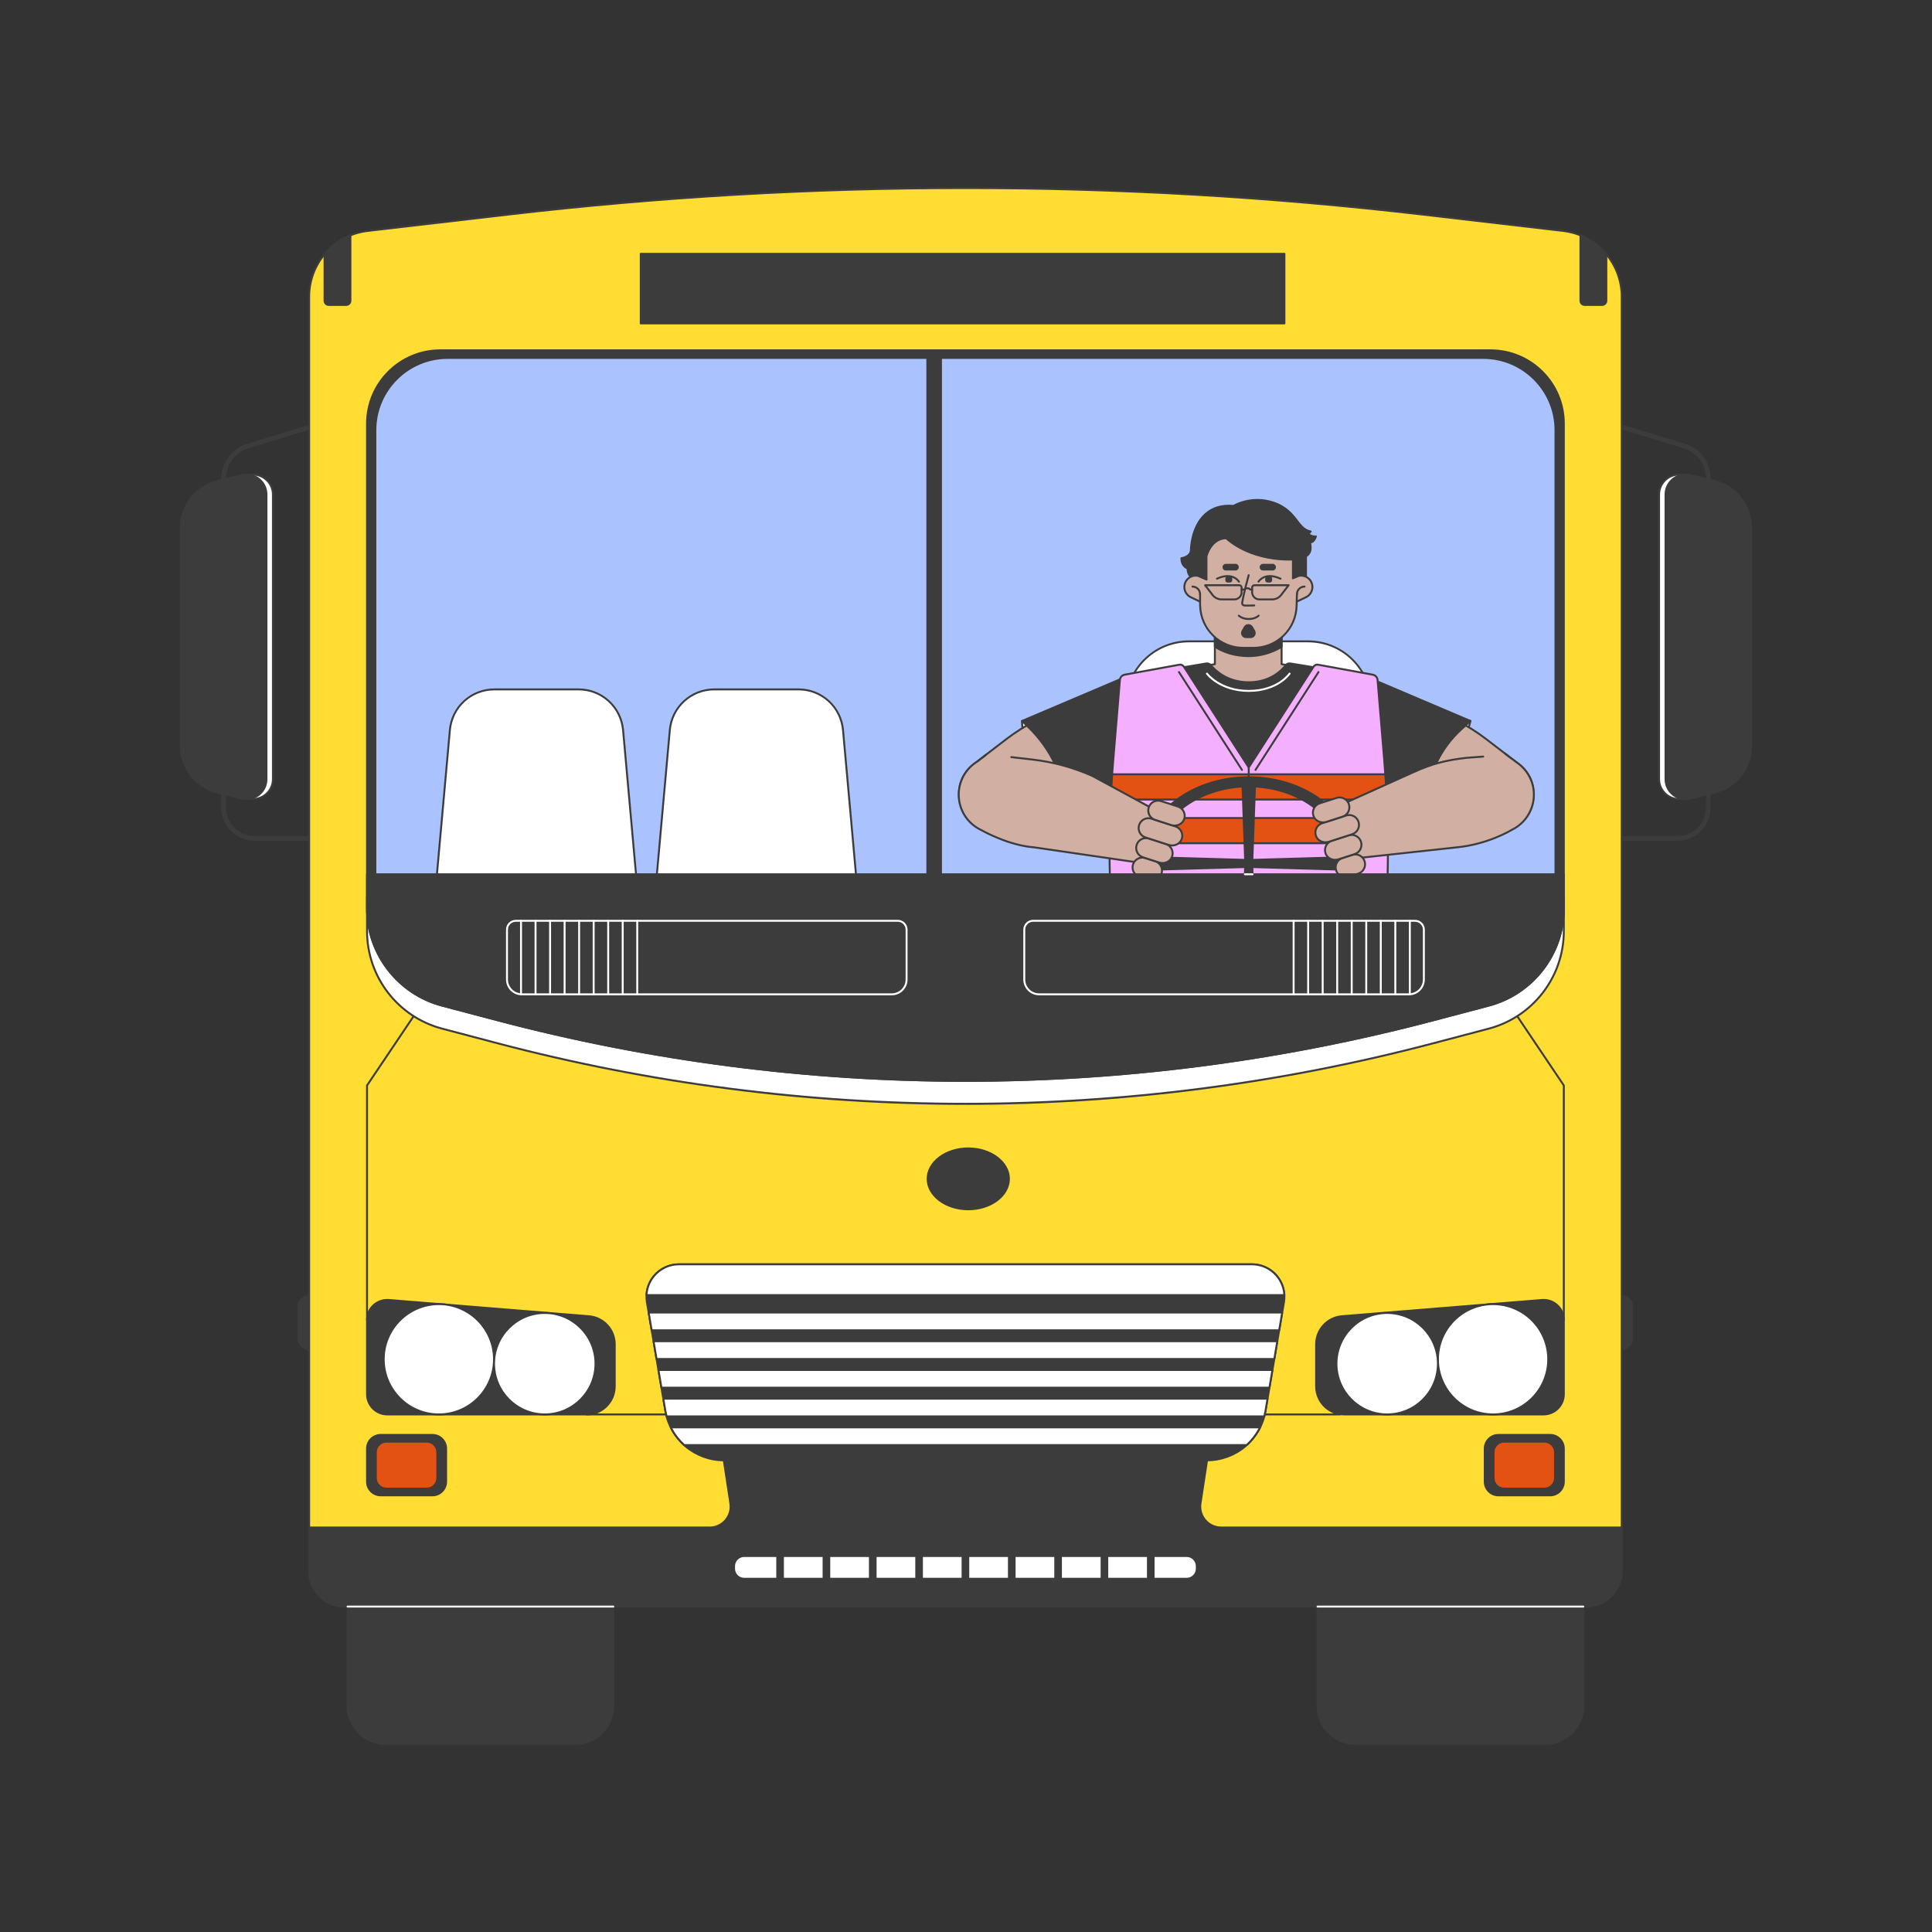 <svg xmlns="http://www.w3.org/2000/svg" viewBox="0 0 5000 5000" id="school-bus-driver-arab-man"><rect x="0" y="0" width="5000" height="5000" fill="#333333" stroke="none"/><g><g><g><g><path fill="#3c3c3c" d="M4341.237,2175.977h-190.359c-3.313,0-6-2.687-6-6c0-3.314,2.687-6,6-6h190.359     c40.748,0,73.899-33.151,73.899-73.899v-851.824c0-36.24-23.294-67.68-57.963-78.234l-208.043-63.333     c-3.171-0.965-4.958-4.317-3.993-7.487c0.966-3.17,4.322-4.959,7.487-3.992l208.043,63.333     c19.373,5.897,35.985,17.615,48.041,33.887s18.428,35.576,18.428,55.827v851.824     C4427.137,2137.443,4388.603,2175.977,4341.237,2175.977z"></path><g><g><path fill="#fff" d="M4419.892,2051.457l-62.521,15.072c-32.461,7.826-63.695-16.773-63.695-50.165v-736.489       c0-33.391,31.233-57.99,63.695-50.165l62.521,15.072c55.897,13.475,95.286,63.489,95.286,120.987v564.701       C4515.178,1987.969,4475.789,2037.982,4419.892,2051.457z"></path><path fill="#3c3c3c" d="M4345.165,2070.487c-11.987,0-23.685-4-33.36-11.62       c-13.109-10.324-20.628-25.816-20.628-42.503v-736.489c0-16.687,7.519-32.179,20.628-42.503       c13.108-10.323,29.932-14.002,46.152-10.092l62.521,15.072c27.577,6.648,52.432,22.583,69.982,44.868       c17.552,22.286,27.218,50.181,27.218,78.549v564.701c0,28.368-9.666,56.264-27.218,78.549       c-17.551,22.286-42.405,38.22-69.982,44.868l-0.586-2.43l0.586,2.43l-62.521,15.072       C4353.709,2069.983,4349.418,2070.487,4345.165,2070.487z M4345.175,1230.754c-10.879,0-21.495,3.63-30.276,10.546       c-11.898,9.37-18.722,23.43-18.722,38.575v736.489c0,15.145,6.823,29.205,18.722,38.575       c11.896,9.369,27.164,12.709,41.887,9.159l62.521-15.072c54.976-13.253,93.372-62.005,93.372-118.557V1365.77       c0-56.551-38.396-105.303-93.372-118.557l-62.521-15.072C4352.93,1231.212,4349.035,1230.754,4345.175,1230.754z"></path></g><g><path fill="#3c3c3c" d="M4436.601,2051.457l-62.521,15.072c-32.461,7.826-63.695-16.773-63.695-50.165v-736.489       c0-33.391,31.233-57.99,63.695-50.165l62.521,15.072c55.897,13.475,95.286,63.489,95.286,120.987v564.701       C4531.887,1987.969,4492.498,2037.982,4436.601,2051.457z"></path><path fill="#3c3c3c" d="M4361.875,2070.487c-11.987,0-23.686-4-33.361-11.62       c-13.109-10.325-20.628-25.816-20.628-42.503v-736.489c0-16.687,7.519-32.178,20.628-42.503       c13.108-10.323,29.929-14.002,46.153-10.092l62.52,15.072c27.577,6.648,52.432,22.583,69.983,44.868       s27.218,50.181,27.218,78.549v564.701c0,28.368-9.666,56.263-27.218,78.549s-42.406,38.22-69.983,44.868l-0.586-2.43       l0.586,2.43l-62.52,15.072C4370.418,2069.983,4366.128,2070.487,4361.875,2070.487z M4361.885,1230.754       c-10.879,0-21.496,3.63-30.277,10.546c-11.898,9.37-18.722,23.43-18.722,38.575v736.489c0,15.145,6.823,29.205,18.722,38.575       c11.897,9.371,27.167,12.708,41.888,9.16l62.52-15.072c54.977-13.253,93.373-62.005,93.373-118.557V1365.77       c0-56.551-38.396-105.303-93.373-118.557l-62.52-15.072C4369.64,1231.212,4365.745,1230.754,4361.885,1230.754z"></path></g></g></g><g><path fill="#3c3c3c" d="M849.122,2175.977h-190.36c-47.365,0-85.899-38.534-85.899-85.899v-851.824     c0-20.251,6.372-39.556,18.428-55.827s28.667-27.989,48.041-33.887l208.043-63.333c3.171-0.965,6.522,0.822,7.487,3.992     c0.965,3.17-0.822,6.522-3.992,7.487l-208.043,63.333c-34.67,10.554-57.963,41.994-57.963,78.234v851.824     c0,40.748,33.151,73.899,73.899,73.899h190.36c3.313,0,6,2.686,6,6C855.122,2173.291,852.436,2175.977,849.122,2175.977z"></path><g><g><path fill="#fff" d="M580.108,2051.457l62.52,15.072c32.461,7.826,63.695-16.773,63.695-50.165v-736.489       c0-33.391-31.234-57.99-63.695-50.165l-62.52,15.072c-55.897,13.475-95.286,63.489-95.286,120.987v564.701       C484.822,1987.969,524.211,2037.982,580.108,2051.457z"></path><path fill="#3c3c3c" d="M654.835,2070.487c-4.254,0-8.542-0.503-12.792-1.528l-62.521-15.072       c-27.577-6.648-52.431-22.583-69.982-44.868s-27.218-50.181-27.218-78.549V1365.77c0-28.368,9.666-56.263,27.218-78.549       s42.405-38.22,69.982-44.868l62.521-15.072c16.221-3.912,33.044-0.232,46.153,10.092       c13.109,10.324,20.628,25.816,20.628,42.503v736.489c0,16.687-7.519,32.178-20.628,42.503       C678.521,2066.487,666.821,2070.487,654.835,2070.487z M580.694,2049.027l62.521,15.072c14.723,3.549,29.99,0.211,41.888-9.16       c11.897-9.37,18.721-23.43,18.721-38.575v-736.489c0-15.145-6.824-29.205-18.721-38.575s-27.164-12.708-41.888-9.16       l-62.521,15.072c-54.976,13.253-93.372,62.005-93.372,118.557v564.701C487.322,1987.021,525.718,2035.773,580.694,2049.027z"></path></g><g><path fill="#3c3c3c" d="M563.399,2051.457l62.52,15.072c32.461,7.826,63.695-16.773,63.695-50.165v-736.489       c0-33.391-31.233-57.99-63.695-50.165l-62.52,15.072c-55.897,13.475-95.286,63.489-95.286,120.987v564.701       C468.113,1987.969,507.502,2037.982,563.399,2051.457z"></path><path fill="#3c3c3c" d="M638.125,2070.487c-4.254,0-8.542-0.503-12.792-1.528l-62.521-15.072       c-27.577-6.648-52.431-22.583-69.982-44.868c-17.552-22.286-27.218-50.181-27.218-78.549V1365.77       c0-28.368,9.666-56.263,27.218-78.549c17.551-22.286,42.405-38.22,69.982-44.868l62.521-15.072       c16.222-3.912,33.044-0.232,46.153,10.092c13.109,10.324,20.627,25.816,20.627,42.503v736.489       c0,16.687-7.519,32.178-20.627,42.503C661.812,2066.487,650.112,2070.487,638.125,2070.487z M563.985,2049.027l62.521,15.072       c14.724,3.549,29.99,0.211,41.888-9.16c11.897-9.37,18.721-23.43,18.721-38.575v-736.489c0-15.145-6.824-29.205-18.721-38.575       c-11.897-9.37-27.164-12.708-41.888-9.16l-62.521,15.072c-54.976,13.253-93.372,62.005-93.372,118.557v564.701       C470.613,1987.021,509.009,2035.773,563.985,2049.027z"></path></g></g></g></g><g><g><path fill="#3c3c3c" d="M4209.817,3487.814l-12.828,6.267v-142.439l12.828,6.267     c8.771,4.285,14.333,13.193,14.333,22.955v83.996C4224.15,3474.621,4218.588,3483.53,4209.817,3487.814z"></path><path fill="#3c3c3c" d="M4196.989,3496.581c-0.461,0-0.921-0.127-1.324-0.38c-0.731-0.456-1.176-1.258-1.176-2.12     v-142.439c0-0.862,0.444-1.664,1.176-2.12c0.731-0.459,1.646-0.504,2.422-0.126l12.828,6.268     c9.559,4.669,15.735,14.561,15.735,25.2v83.996c0,10.639-6.177,20.531-15.735,25.201l0,0l-12.828,6.267     C4197.739,3496.497,4197.364,3496.581,4196.989,3496.581z M4199.489,3355.646v134.432l9.23-4.509     c7.855-3.838,12.931-11.967,12.931-20.709v-83.996c0-8.742-5.075-16.871-12.931-20.708L4199.489,3355.646z M4209.817,3487.814     h0.01H4209.817z"></path></g><g><path fill="#3c3c3c" d="M787.22,3487.814l12.828,6.267v-142.439l-12.828,6.267c-8.771,4.285-14.333,13.193-14.333,22.955     v83.996C772.887,3474.621,778.45,3483.53,787.22,3487.814z"></path><path fill="#3c3c3c" d="M800.048,3496.581c-0.375,0-0.75-0.084-1.097-0.254l-12.828-6.267h0     c-9.559-4.67-15.735-14.562-15.735-25.201v-83.996c0-10.64,6.177-20.531,15.736-25.2l12.828-6.268     c0.776-0.379,1.69-0.332,2.422,0.126c0.731,0.456,1.176,1.258,1.176,2.12v142.439c0,0.862-0.444,1.664-1.176,2.12     C800.969,3496.453,800.509,3496.581,800.048,3496.581z M788.317,3485.568l9.231,4.509v-134.432l-9.23,4.51     c-7.855,3.837-12.931,11.966-12.931,20.708v83.996C775.387,3473.602,780.463,3481.73,788.317,3485.568L788.317,3485.568z"></path></g></g><g><g><path fill="#3c3c3c" d="M1488.7,4513.444H998.113c-54.425,0-98.545-44.12-98.545-98.545v-699.325     c0-54.425,44.12-98.545,98.545-98.545H1488.7c54.425,0,98.545,44.12,98.545,98.545v699.325     C1587.246,4469.324,1543.125,4513.444,1488.7,4513.444z"></path><path fill="#3c3c3c" d="M1488.701,4515.944H998.113c-55.717,0-101.045-45.328-101.045-101.045v-699.325     c0-55.717,45.329-101.045,101.045-101.045h490.587c55.716,0,101.045,45.328,101.045,101.045v699.325     C1589.746,4470.616,1544.417,4515.944,1488.701,4515.944z M998.113,3619.529c-52.959,0-96.045,43.086-96.045,96.045v699.325     c0,52.959,43.086,96.045,96.045,96.045h490.587c52.959,0,96.045-43.086,96.045-96.045v-699.325     c0-52.959-43.085-96.045-96.045-96.045H998.113z"></path></g><g><path fill="#3c3c3c" d="M3998.924,4513.444h-490.587c-54.425,0-98.545-44.12-98.545-98.545v-699.325     c0-54.425,44.12-98.545,98.545-98.545h490.587c54.425,0,98.545,44.12,98.545,98.545v699.325     C4097.47,4469.324,4053.349,4513.444,3998.924,4513.444z"></path><path fill="#3c3c3c" d="M3998.925,4515.944h-490.588c-55.717,0-101.045-45.328-101.045-101.045v-699.325     c0-55.717,45.328-101.045,101.045-101.045h490.588c55.717,0,101.045,45.328,101.045,101.045v699.325     C4099.97,4470.616,4054.642,4515.944,3998.925,4515.944z M3508.337,3619.529c-52.959,0-96.045,43.086-96.045,96.045v699.325     c0,52.959,43.086,96.045,96.045,96.045h490.588c52.959,0,96.045-43.086,96.045-96.045v-699.325     c0-52.959-43.086-96.045-96.045-96.045H3508.337z"></path></g></g><g><g><path fill="#fd3" d="M4104.416,4157.811H892.622c-51.127,0-92.574-41.446-92.574-92.573V767.96     c0-87.07,65.231-160.329,151.718-170.389l366.018-42.575c784.511-91.254,1576.957-91.254,2361.468,0l366.018,42.575     c86.487,10.06,151.718,83.319,151.718,170.389v3297.277C4196.989,4116.364,4155.542,4157.811,4104.416,4157.811z"></path><path fill="#3c3c3c" d="M4104.415,4160.311H892.622c-52.424,0-95.074-42.649-95.074-95.073V767.96     c0-88.345,66.175-162.665,153.929-172.872l366.018-42.575c783.669-91.156,1578.375-91.156,2362.046,0l366.019,42.575     c87.754,10.208,153.929,84.527,153.929,172.872v3297.277C4199.489,4117.661,4156.839,4160.311,4104.415,4160.311z      M2498.519,489.146c-394.401,0-788.802,22.778-1180.445,68.333l-366.019,42.575c-85.232,9.915-149.507,82.099-149.507,167.906     v3297.277c0,49.666,40.407,90.073,90.074,90.073h3211.793c49.667,0,90.074-40.407,90.074-90.073V767.96     c0-85.807-64.273-157.991-149.507-167.906l-366.019-42.575C3287.321,511.924,2892.92,489.146,2498.519,489.146z"></path></g><g><g><path fill="#3c3c3c" d="M4090.211,609.111V778.25c0,6.045,4.902,10.943,10.943,10.943h45.085      c6.042,0,10.943-4.898,10.943-10.943V658.136C4139.401,636.816,4116.51,619.825,4090.211,609.111z"></path><path fill="#3c3c3c" d="M4146.239,791.693h-45.085c-7.413,0-13.443-6.031-13.443-13.443V609.111      c0-0.833,0.414-1.61,1.105-2.075c0.69-0.465,1.568-0.554,2.338-0.241c26.221,10.682,49.717,27.881,67.948,49.739      c0.375,0.449,0.58,1.016,0.58,1.601V778.25C4159.683,785.662,4153.652,791.693,4146.239,791.693z M4092.711,612.875V778.25      c0,4.656,3.788,8.443,8.443,8.443h45.085c4.655,0,8.443-3.788,8.443-8.443V659.045      C4137.864,639.1,4116.516,623.204,4092.711,612.875z"></path></g><g><path fill="#3c3c3c" d="M906.826,778.25V609.111c-26.299,10.713-49.19,27.705-66.969,49.025V778.25      c0,6.045,4.898,10.943,10.943,10.943h45.082C901.925,789.193,906.826,784.295,906.826,778.25z"></path><path fill="#3c3c3c" d="M895.883,791.693h-45.082c-7.413,0-13.443-6.031-13.443-13.443V658.136      c0-0.585,0.205-1.152,0.58-1.601c18.227-21.856,41.722-39.056,67.945-49.739c0.771-0.313,1.647-0.224,2.338,0.241      c0.691,0.464,1.105,1.242,1.105,2.075V778.25C909.326,785.662,903.295,791.693,895.883,791.693z M842.357,659.045V778.25      c0,4.656,3.788,8.443,8.443,8.443h45.082c4.656,0,8.443-3.788,8.443-8.443V612.875      C880.52,623.205,859.172,639.1,842.357,659.045z"></path></g></g><g><g><path fill="#3c3c3c" d="M892.624,4157.811h3211.793c51.127,0,92.574-41.447,92.574-92.574v-112.051H3160.382      c-33.17,0-58.552-29.545-53.55-62.339l17.031-111.636H1873.175l17.031,111.636c5.002,32.794-20.377,62.339-53.55,62.339H800.05      v112.051C800.05,4116.363,841.497,4157.811,892.624,4157.811z"></path><path fill="#3c3c3c" d="M4104.417,4160.311H892.624c-52.424,0-95.074-42.65-95.074-95.074v-112.051      c0-1.381,1.119-2.5,2.5-2.5h1036.605c15.082,0,29.367-6.561,39.194-18c9.827-11.439,14.159-26.552,11.885-41.462      l-17.031-111.636c-0.11-0.721,0.1-1.453,0.575-2.006s1.167-0.871,1.896-0.871h1250.687c0.729,0,1.422,0.318,1.896,0.871      s0.685,1.285,0.575,2.006l-17.031,111.636c-2.274,14.909,2.058,30.021,11.885,41.461c9.828,11.439,24.113,18.001,39.194,18.001      H4196.99c1.381,0,2.5,1.119,2.5,2.5v112.051C4199.49,4117.66,4156.841,4160.311,4104.417,4160.311z M802.55,3955.686v109.551      c0,49.667,40.407,90.074,90.074,90.074h3211.793c49.666,0,90.073-40.407,90.073-90.074v-109.551H3160.382      c-16.54,0-32.208-7.196-42.987-19.743c-10.778-12.547-15.529-29.121-13.035-45.473l16.593-108.759H1876.085l16.592,108.759      c2.494,16.353-2.257,32.928-13.035,45.474c-10.778,12.547-26.446,19.742-42.987,19.742H802.55z"></path></g><path fill="#fff" d="M4097.47 4160.311h-687.678c-1.381 0-2.5-1.119-2.5-2.5s1.119-2.5 2.5-2.5h687.678c1.381 0 2.5 1.119 2.5 2.5S4098.851 4160.311 4097.47 4160.311zM1587.309 4160.311H899.568c-1.381 0-2.5-1.119-2.5-2.5s1.119-2.5 2.5-2.5h687.741c1.381 0 2.5 1.119 2.5 2.5S1588.69 4160.311 1587.309 4160.311z"></path><path fill="#3c3c3c" d="M949.88 3418.954c-1.381 0-2.5-1.119-2.5-2.5v-607.378c0-.497.148-.983.426-1.396l120.643-179.29c.771-1.146 2.325-1.449 3.47-.679 1.146.771 1.449 2.324.679 3.47L952.38 2809.839v606.615C952.38 3417.835 951.261 3418.954 949.88 3418.954zM4047.157 3418.954c-1.381 0-2.5-1.119-2.5-2.5v-606.615l-120.217-178.657c-.771-1.146-.467-2.699.679-3.47 1.143-.77 2.699-.469 3.47.679l120.643 179.29c.277.412.426.898.426 1.396v607.378C4049.657 3417.835 4048.538 3418.954 4047.157 3418.954zM1725.126 3663.026h-206.959c-1.381 0-2.5-1.119-2.5-2.5s1.119-2.5 2.5-2.5h206.959c1.381 0 2.5 1.119 2.5 2.5S1726.507 3663.026 1725.126 3663.026zM3468.037 3663.026h-194.873c-1.381 0-2.5-1.119-2.5-2.5s1.119-2.5 2.5-2.5h194.873c1.381 0 2.5 1.119 2.5 2.5S3469.418 3663.026 3468.037 3663.026z"></path></g><g><rect width="1665.798" height="180.082" x="1658.248" y="656.888" fill="#3c3c3c"></rect><path fill="#3c3c3c" d="M3324.046,839.47H1658.248c-1.381,0-2.5-1.119-2.5-2.5V656.888c0-1.381,1.119-2.5,2.5-2.5     h1665.798c1.381,0,2.5,1.119,2.5,2.5V836.97C3326.546,838.351,3325.427,839.47,3324.046,839.47z M1660.748,834.47h1660.798     V659.388H1660.748V834.47z"></path></g></g><g><g><path fill="#fff" d="M949.88,2322.183v87.572c0,118.52,79.846,222.167,194.446,252.399l142.383,37.566     c794.286,209.555,1629.335,209.555,2423.62,0l142.383-37.566c114.6-30.232,194.446-133.879,194.446-252.399v-87.572H949.88z"></path><path fill="#3c3c3c" d="M2498.519,2859.387c-409.026,0-816.953-52.906-1212.448-157.25l-142.383-37.566     c-115.583-30.49-196.308-135.274-196.308-254.815v-87.572c0-1.38,1.12-2.5,2.5-2.5h3097.277c1.381,0,2.5,1.12,2.5,2.5v87.572     c0,119.541-80.726,224.325-196.309,254.815l-142.382,37.566C3315.472,2806.48,2907.545,2859.387,2498.519,2859.387z      M952.38,2324.683v85.072c0,117.273,79.193,220.068,192.583,249.981l142.383,37.566     c792.355,209.045,1629.988,209.045,2422.345,0l142.382-37.566c113.391-29.913,192.584-132.708,192.584-249.981v-85.072H952.38z"></path></g><g><path fill="#3c3c3c" d="M3852.712,2602.55l-142.383,37.565c-794.284,209.555-1629.336,209.555-2423.62,0l-142.383-37.565     c-114.599-30.234-194.446-133.88-194.446-252.4V1096.166c0-104.656,84.84-189.496,189.496-189.496h2718.287     c104.656,0,189.496,84.84,189.496,189.496V2350.15C4047.158,2468.671,3967.311,2572.316,3852.712,2602.55z"></path><path fill="#3c3c3c" d="M2498.519,2799.781c-409.027,0-816.954-52.906-1212.448-157.249l-142.383-37.564     c-115.583-30.494-196.308-135.279-196.308-254.817V1096.166c0-105.867,86.129-191.996,191.996-191.996h2718.287     c105.867,0,191.996,86.129,191.996,191.996V2350.15c0,119.539-80.725,224.323-196.309,254.817l-142.384,37.564     C3315.472,2746.875,2907.546,2799.781,2498.519,2799.781z M1139.375,909.17c-103.11,0-186.996,83.886-186.996,186.996V2350.15     c0,117.271,79.193,220.067,192.583,249.983l142.383,37.564c792.355,209.045,1629.987,209.045,2422.344,0l142.384-37.564     l0.638,2.417l-0.638-2.417c113.391-29.916,192.584-132.713,192.584-249.983V1096.166c0-103.11-83.886-186.996-186.996-186.996     H1139.375z"></path></g><g><path fill="#aac3ff" d="M3833.863,2592.103l-140.402,37.042c-783.228,206.638-1606.657,206.638-2389.885,0     l-140.401-37.042c-113.004-29.814-191.74-132.016-191.74-248.887V1113.168c0-103.199,83.659-186.858,186.858-186.858h2680.451     c103.199,0,186.858,83.659,186.858,186.858v1230.048C4025.603,2460.087,3946.867,2562.29,3833.863,2592.103z"></path><path fill="#3c3c3c" d="M2498.519,2786.624c-403.337,0-805.588-52.17-1195.581-155.062l-140.401-37.042     c-113.99-30.073-193.602-133.414-193.602-251.304V1113.168c0-104.413,84.946-189.358,189.358-189.358h2680.451     c104.412,0,189.358,84.946,189.358,189.358v1230.048c0,117.891-79.611,221.231-193.602,251.304l-0.638-2.417l0.638,2.417     l-140.401,37.042C3304.107,2734.454,2901.855,2786.624,2498.519,2786.624z M1158.293,928.81     c-101.656,0-184.358,82.703-184.358,184.358v1230.048c0,115.623,78.081,216.975,189.877,246.47l140.401,37.042     c390.613,103.055,792.531,154.588,1194.305,154.601c401.871,0.013,803.598-51.521,1194.306-154.601l140.401-37.042     c111.797-29.495,189.877-130.848,189.877-246.47V1113.168c0-101.655-82.703-184.358-184.358-184.358H1158.293z"></path></g></g><g><g><path fill="#fff" d="M1650.012,2307.375h-523.257l37.5-417.905c5.352-59.648,55.341-105.351,115.228-105.351h217.8     c59.888,0,109.876,45.703,115.228,105.351L1650.012,2307.375z"></path><path fill="#3c3c3c" d="M1650.012,2309.875h-523.257c-0.702,0-1.372-0.295-1.845-0.813s-0.708-1.211-0.645-1.911     l37.5-417.905c2.645-29.472,16.128-56.699,37.966-76.665c21.838-19.967,50.162-30.963,79.752-30.963h217.8     c29.59,0,57.914,10.996,79.752,30.963c21.838,19.966,35.322,47.193,37.967,76.665l37.5,417.905     c0.062,0.699-0.171,1.393-0.645,1.911S1650.713,2309.875,1650.012,2309.875z M1129.489,2304.875h517.788l-37.255-415.182     c-5.273-58.763-53.74-103.075-112.739-103.075h-217.8c-58.999,0-107.465,44.312-112.738,103.075L1129.489,2304.875z"></path></g><g><path fill="#fff" d="M2219.227,2307.375H1695.97l37.5-417.905c5.352-59.648,55.341-105.351,115.228-105.351h217.8     c59.888,0,109.876,45.703,115.228,105.351L2219.227,2307.375z"></path><path fill="#3c3c3c" d="M2219.227,2309.875H1695.97c-0.702,0-1.372-0.295-1.845-0.813s-0.708-1.211-0.645-1.911     l37.5-417.905c2.645-29.472,16.128-56.699,37.967-76.665c21.838-19.967,50.162-30.963,79.752-30.963h217.8     c29.59,0,57.914,10.996,79.752,30.963c21.838,19.966,35.322,47.193,37.967,76.665l37.5,417.905     c0.062,0.699-0.171,1.393-0.645,1.911S2219.929,2309.875,2219.227,2309.875z M1698.705,2304.875h517.788l-37.255-415.182     c-5.273-58.763-53.74-103.075-112.739-103.075h-217.8c-58.999,0-107.465,44.312-112.739,103.075L1698.705,2304.875z"></path></g></g><g><path fill="#fff" d="M3600.846,2399.193h-739.372l52.988-590.509c7.563-84.284,78.198-148.864,162.82-148.864h307.756    c84.622,0,155.257,64.58,162.82,148.864L3600.846,2399.193z"></path><path fill="#3c3c3c" d="M3600.846,2401.693h-739.372c-0.702,0-1.371-0.295-1.845-0.813s-0.708-1.211-0.646-1.911    l52.988-590.509c3.714-41.387,22.648-79.621,53.316-107.66c30.667-28.039,70.44-43.48,111.994-43.48h307.756    c41.553,0,81.326,15.441,111.994,43.48c30.667,28.039,49.602,66.273,53.315,107.66l52.988,590.509    c0.062,0.699-0.172,1.393-0.646,1.911S3601.548,2401.693,3600.846,2401.693z M2864.208,2396.693h733.903l-52.744-587.786    c-7.498-83.568-76.425-146.587-160.329-146.587h-307.756c-83.904,0-152.831,63.019-160.33,146.587L2864.208,2396.693z"></path></g><g><g><g><path fill="#fff" d="M2645.02,1865.888c0,0-4.746,96.941,118.722,255.73l36.87-33.832l-115.735-227.423      L2645.02,1865.888z"></path><path fill="#3c3c3c" d="M2763.741,2124.118c-0.069,0-0.14-0.003-0.209-0.009c-0.696-0.059-1.336-0.405-1.765-0.957      c-64.003-82.312-93.006-147.764-106.066-188.177c-14.224-44.012-13.228-68.202-13.179-69.209      c0.059-1.201,0.963-2.189,2.153-2.354l39.856-5.525c1.053-0.143,2.089,0.393,2.572,1.343l115.734,227.423      c0.509,1,0.289,2.217-0.538,2.976l-36.869,33.832C2764.969,2123.884,2764.364,2124.118,2763.741,2124.118z M2647.506,1868.067      c0.092,6.714,1.357,29.624,13.077,65.753c12.848,39.61,41.221,103.58,103.47,184.119l33.469-30.711l-114.066-224.144      L2647.506,1868.067z"></path></g><g><g><path fill="#d1afa3" d="M2878.563,1798.809l-109.606,31.301c-59.77,17.069-115.779,45.272-165.083,83.126       l-84.804,65.109c-37.463,28.763-48.275,80.591-25.436,121.934c21.335,38.62,66.349,57.598,108.894,45.91l109.457-30.069       c60.173-16.53,116.634-44.407,166.343-82.13l85.422-64.824c37.368-28.357,49.006-79.438,27.609-121.183       C2970.149,1806.604,2922.971,1786.127,2878.563,1798.809z"></path><path fill="#3c3c3c" d="M2577.045,2152.142c-34.976,0-67.987-18.772-85.6-50.654       c-11.335-20.519-14.941-44.456-10.155-67.403c4.787-22.947,17.663-43.447,36.256-57.722l84.805-65.109       c49.765-38.208,105.588-66.317,165.919-83.547l109.605-31.301c45.416-12.967,94.079,8.242,115.707,50.438       c21.985,42.895,10.074,95.177-28.322,124.315l-85.422,64.824c-50.188,38.085-106.438,65.859-167.192,82.549l-109.457,30.069       C2594.492,2150.989,2585.706,2152.142,2577.045,2152.142z M2879.249,1801.212l-109.605,31.301       c-59.723,17.056-114.983,44.882-164.247,82.705l-84.805,65.109c-36.768,28.229-47.185,78.167-24.77,118.742       c16.712,30.253,48.044,48.068,81.231,48.07c8.223,0,16.555-1.093,24.812-3.361l109.457-30.069       c60.137-16.521,115.816-44.012,165.493-81.711l85.422-64.824c36.463-27.67,47.774-77.318,26.896-118.052       C2968.592,1809.046,2922.378,1788.897,2879.249,1801.212L2879.249,1801.212z"></path></g><g><circle cx="2964.645" cy="1867.103" r="118.926" fill="#d1afa3"></circle><path fill="#3c3c3c" d="M2964.544,1988.476c-27.402,0-54.945-9.199-77.6-28.063       c-51.451-42.845-58.454-119.56-15.609-171.011c42.844-51.452,119.56-58.455,171.011-15.609       c51.451,42.844,58.454,119.56,15.609,171.011C3033.976,1973.601,2999.376,1988.476,2964.544,1988.476z M2964.742,1750.727       c-33.402,0-66.57,14.26-89.565,41.874c-41.08,49.333-34.365,122.889,14.967,163.97c49.334,41.08,122.889,34.367,163.97-14.966       c41.08-49.333,34.366-122.889-14.967-163.97C3017.428,1759.549,2991.013,1750.727,2964.742,1750.727z"></path></g></g><g><path fill="#3c3c3c" d="M2916.76,1750.38l-271.74,115.508l16.263,15.722c58.134,56.198,93.773,131.671,100.235,212.269      l2.224,27.739l263.045-145.723c61.558-34.102,83.102-112.111,47.769-172.971      C3042.737,1748.117,2975.082,1725.589,2916.76,1750.38z"></path><path fill="#3c3c3c" d="M2763.741,2124.118c-0.406,0-0.812-0.099-1.182-0.297c-0.749-0.402-1.242-1.156-1.311-2.003      l-2.224-27.738c-6.417-80.042-41.746-154.861-99.479-210.672l-16.264-15.722c-0.604-0.583-0.874-1.429-0.721-2.253      c0.152-0.824,0.708-1.517,1.48-1.845l271.74-115.508c59.36-25.232,128.55-2.195,160.936,53.589      c17.428,30.021,21.938,64.98,12.696,98.44c-9.24,33.46-31.052,61.151-61.416,77.973l-263.045,145.723      C2764.576,2124.013,2764.158,2124.118,2763.741,2124.118z M2649.47,1866.713l13.551,13.1      c58.609,56.657,94.475,132.61,100.989,213.867l1.913,23.871l259.651-143.843c29.18-16.165,50.141-42.776,59.021-74.93      s4.547-65.75-12.201-94.599c-31.122-53.608-97.61-75.745-154.656-51.498L2649.47,1866.713z M2916.76,1750.38h0.01H2916.76z"></path></g></g><g><g><g><path fill="#d1afa3" d="M3287.343,1781.715h-113.794c-16.26,0-29.442-13.182-29.442-29.442v-189.915       c0-16.26,13.182-29.442,29.442-29.442h113.794c16.26,0,29.442,13.182,29.442,29.442v189.915       C3316.785,1768.534,3303.603,1781.715,3287.343,1781.715z"></path><path fill="#3c3c3c" d="M3287.343,1784.215h-113.794c-17.613,0-31.942-14.329-31.942-31.942v-189.915       c0-17.613,14.329-31.942,31.942-31.942h113.794c17.613,0,31.942,14.329,31.942,31.942v189.915       C3319.285,1769.886,3304.956,1784.215,3287.343,1784.215z M3173.549,1535.417c-14.856,0-26.942,12.086-26.942,26.942v189.915       c0,14.856,12.086,26.942,26.942,26.942h113.794c14.856,0,26.942-12.086,26.942-26.942v-189.915       c0-14.856-12.086-26.942-26.942-26.942H3173.549z"></path></g><g><path fill="#3c3c3c" d="M3316.785,1562.358c0-16.26-13.182-29.442-29.442-29.442h-113.355       c-16.564,0-29.992,13.428-29.992,29.992l-0.001,110.573c23.103,15.595,54.725,24.549,86.951,24.549       c31.748,0,60.628-8.954,85.839-24.021V1562.358z"></path><path fill="#3c3c3c" d="M3230.946,1700.53c-32.633,0-64.835-9.104-88.35-24.977c-0.688-0.465-1.102-1.242-1.102-2.072       v-110.573c0.001-17.916,14.577-32.492,32.493-32.492h113.354c17.613,0,31.942,14.329,31.942,31.942v111.651       c0,0.88-0.462,1.695-1.218,2.146C3291.004,1692.329,3261.692,1700.53,3230.946,1700.53z M3146.495,1672.143       c22.61,14.876,53.299,23.388,84.451,23.388c29.369,0,57.401-7.72,83.339-22.946v-110.227       c0-14.856-12.086-26.942-26.942-26.942h-113.354c-15.159,0-27.492,12.333-27.493,27.492V1672.143z M3316.785,1674.009h0.01       H3316.785z"></path></g></g><g><g><path fill="#d1afa3" d="M3243.674,1676.665h-25.766c-60.673,0-110.314-48.312-111.961-108.963l-3.398-125.211       c-1.913-70.473,54.694-128.637,125.193-128.637h6.098c70.499,0,127.106,58.165,125.193,128.637l-3.398,125.211       C3353.989,1628.353,3304.348,1676.665,3243.674,1676.665z"></path><path fill="#3c3c3c" d="M3243.674,1679.165h-25.766c-29.999,0-58.36-11.523-79.858-32.446       c-21.499-20.923-33.787-48.961-34.601-78.949l-3.399-125.211c-0.943-34.764,11.896-67.635,36.15-92.557       s56.766-38.647,91.542-38.647h6.099c34.777,0,67.287,13.726,91.542,38.648s37.093,57.792,36.149,92.557l-3.398,125.211       c-0.814,29.988-13.103,58.026-34.601,78.949C3302.034,1667.642,3273.673,1679.165,3243.674,1679.165z M3227.742,1316.354       c-33.415,0-64.653,13.188-87.959,37.135s-35.642,55.531-34.735,88.934l3.399,125.211       c1.621,59.737,49.702,106.531,109.461,106.531h25.766c59.759,0,107.84-46.794,109.462-106.531l3.398-125.211       c0.906-33.403-11.429-64.987-34.734-88.934c-23.306-23.947-54.543-37.135-87.959-37.135H3227.742z"></path></g><g><path fill="#3c3c3c" d="M3346.112,1495.27v-47.256c-115.049,3.398-172.625-55.186-172.625-55.186       c-40.642,1.362-51.171,46.817-51.171,46.817v60.949l-35.128-4.313c0,0-13.753-4.452-13.753-25.189       c0,0-16.054-4.243-16.054-26.537c0,0,24.75-2.895,24.75-22.294c0-19.399,11.455-121.778,110.248-113.048       c0,0,44.686-27.856,102.533-8.73c61.707,20.402,61.047,68.264,97.076,74.953l-5.87,6.689c0,0,10.034,8.027,19.399,6.02       c0,0-4.682,17-15.586,15.385c0,0,3.862,11.783,1.003,22.075c-2.859,10.292-11.037,14.047-11.037,14.047v74.898       L3346.112,1495.27z"></path><path fill="#3c3c3c" d="M3379.898,1517.051c-0.428,0-0.855-0.109-1.239-0.329l-33.786-19.281       c-0.779-0.445-1.261-1.274-1.261-2.171v-44.691c-2.335,0.05-4.651,0.075-6.937,0.075       c-55.129,0.002-96.038-14.318-121.127-26.717c-25.373-12.54-39.586-25.278-43.034-28.564       c-15.475,0.831-28.151,8.442-37.69,22.638c-6.777,10.086-9.562,20.203-10.008,21.94v60.644c0,0.716-0.307,1.398-0.844,1.873       c-0.536,0.475-1.253,0.696-1.961,0.609l-35.128-4.313c-0.158-0.02-0.313-0.054-0.466-0.103       c-0.615-0.199-14.707-5.006-15.452-25.836c-4.565-2.004-16.084-8.974-16.084-28.269c0-1.269,0.95-2.336,2.21-2.483       c0.917-0.11,22.54-2.89,22.54-19.811c0-0.585,0.433-58.868,37.798-93.077c19.07-17.459,44.083-25.038,74.373-22.53       c6.165-3.515,49.67-26.475,103.896-8.545c34.638,11.452,50.287,31.701,62.862,47.971       c10.389,13.442,18.595,24.059,33.885,26.898c0.884,0.164,1.612,0.79,1.906,1.64s0.109,1.792-0.483,2.467l-4.022,4.584       c3.205,2.025,9.443,5.251,15.148,4.032c0.855-0.185,1.742,0.093,2.342,0.728c0.6,0.636,0.824,1.538,0.592,2.38       c-0.193,0.704-4.439,15.656-14.747,17.206c1.012,4.428,2.279,12.642,0.164,20.259c-2.408,8.666-8.214,13.151-10.946,14.843       v73.434c0,0.891-0.474,1.714-1.244,2.162C3380.766,1516.938,3380.332,1517.051,3379.898,1517.051z M3348.612,1493.818       l28.786,16.427v-70.593c0-0.977,0.569-1.864,1.457-2.272c0.281-0.133,7.179-3.475,9.671-12.445       c2.615-9.414-0.935-20.518-0.971-20.629c-0.269-0.823-0.092-1.728,0.467-2.389c0.558-0.661,1.418-0.989,2.275-0.861       c5.839,0.871,9.673-5.798,11.524-10.1c-8.881-0.265-16.878-6.571-17.265-6.88c-0.533-0.426-0.869-1.052-0.929-1.732       s0.161-1.355,0.611-1.869l3.129-3.565c-14.553-4.209-23.053-15.207-32.765-27.773c-12.792-16.55-27.29-35.309-60.477-46.282       c-55.982-18.51-99.989,8.208-100.427,8.479c-0.461,0.286-1.002,0.413-1.541,0.368c-29.191-2.581-53.195,4.543-71.354,21.169       c-29.675,27.168-36.174,73.737-36.174,89.389c0,15.801-15.051,22.623-24.695,24.43c0.951,18.281,14.001,21.948,14.138,21.984       c1.098,0.29,1.861,1.282,1.861,2.417c0,17.417,10.22,22.108,11.841,22.742l32.04,3.934v-58.124       c0-0.19,0.021-0.379,0.064-0.564c0.109-0.474,11.449-47.341,53.522-48.751c0.701-0.021,1.375,0.247,1.866,0.745       c0.142,0.145,14.573,14.618,42.719,28.49c25.965,12.797,69.278,27.697,128.05,25.951c0.695-0.014,1.33,0.235,1.815,0.706       s0.759,1.118,0.759,1.793V1493.818z"></path></g><g><g><path fill="#d1afa3" d="M3379.741,1545.684l-23.957,11.376c-19.5,9.259-41.995-4.962-41.995-26.549        c0-11.348,6.533-21.681,16.783-26.549l23.957-11.376c19.5-9.259,41.995,4.961,41.995,26.548        C3396.524,1530.483,3389.992,1540.817,3379.741,1545.684z"></path><path fill="#3c3c3c" d="M3355.783,1559.56c-0.479,0-0.958-0.138-1.372-0.41c-0.729-0.479-1.156-1.304-1.126-2.176        l0.666-19.353c0.047-1.38,1.203-2.462,2.584-2.413c1.38,0.047,2.46,1.205,2.412,2.584l-0.524,15.246l20.246-9.613        c9.328-4.43,15.355-13.964,15.355-24.291c0-8.145-3.609-15.743-9.902-20.849c-6.303-5.113-14.378-7.134-22.198-5.555        l-15.072,6.265c-1.278,0.532-2.738-0.074-3.269-1.349s0.074-2.738,1.349-3.268l15.293-6.357        c0.144-0.06,0.293-0.105,0.444-0.138c9.37-1.974,19.064,0.403,26.604,6.519c7.469,6.059,11.752,15.073,11.752,24.731        c0,12.246-7.148,23.554-18.211,28.807l-23.958,11.375C3356.515,1559.48,3356.148,1559.56,3355.783,1559.56z"></path></g><path fill="#3c3c3c" d="M3356.497,1540.207c-1.381,0-2.5-1.119-2.5-2.5c0-12.198,9.924-22.122,22.122-22.122       c1.381,0,2.5,1.119,2.5,2.5s-1.119,2.5-2.5,2.5c-9.441,0-17.122,7.681-17.122,17.122       C3358.997,1539.088,3357.878,1540.207,3356.497,1540.207z"></path></g><g><g><path fill="#d1afa3" d="M3081.856,1545.684l23.957,11.376c19.5,9.259,41.995-4.962,41.995-26.549        c0-11.348-6.533-21.681-16.783-26.549l-23.958-11.376c-19.5-9.259-41.995,4.961-41.995,26.548        C3065.073,1530.483,3071.605,1540.817,3081.856,1545.684z"></path><path fill="#3c3c3c" d="M3105.813,1559.56c-0.365,0-0.731-0.08-1.072-0.242l-23.957-11.375        c-11.062-5.253-18.211-16.561-18.211-28.807c0-9.659,4.283-18.673,11.752-24.732c7.54-6.116,17.234-8.491,26.603-6.519        c0.164,0.035,0.324,0.086,0.479,0.152l21.904,9.496c1.267,0.549,1.849,2.021,1.3,3.289c-0.55,1.267-2.024,1.848-3.288,1.299        l-21.668-9.394c-7.81-1.571-15.881,0.45-22.179,5.559c-6.293,5.105-9.902,12.704-9.902,20.849        c0,10.327,6.027,19.861,15.355,24.291l20.385,9.679v-15.653c0-1.381,1.119-2.5,2.5-2.5s2.5,1.119,2.5,2.5v19.608        c0,0.857-0.439,1.655-1.164,2.113C3106.743,1559.43,3106.279,1559.56,3105.813,1559.56z"></path></g><path fill="#3c3c3c" d="M3105.768,1540.207c-1.381,0-2.5-1.119-2.5-2.5c0-9.441-7.681-17.122-17.122-17.122       c-1.381,0-2.5-1.119-2.5-2.5s1.119-2.5,2.5-2.5c12.198,0,22.122,9.924,22.122,22.122       C3108.268,1539.088,3107.148,1540.207,3105.768,1540.207z"></path></g><g><g><path fill="#3c3c3c" d="M3257.033,1507.915c-0.429,0-0.862-0.11-1.258-0.342c-1.188-0.696-1.593-2.218-0.901-3.409        c0.175-0.3,4.378-7.401,14.015-11.99c8.735-4.161,23.822-6.981,46.07,3.217c1.255,0.575,1.806,2.059,1.23,3.314        c-0.574,1.255-2.055,1.809-3.314,1.231c-38.664-17.721-53.087,5.739-53.682,6.747        C3258.727,1507.474,3257.891,1507.915,3257.033,1507.915z"></path><path fill="#3c3c3c" d="M3292.371,1500.105c0,6.902-4.052,7.565-9.049,7.565c-4.998,0-9.049-0.664-9.049-7.565        c0-9.24,4.052-9.24,9.049-9.24C3288.319,1490.865,3292.371,1490.978,3292.371,1500.105z"></path></g><g><path fill="#3c3c3c" d="M3206.414,1507.92c-0.858,0-1.694-0.443-2.159-1.237l0,0        c-0.595-1.006-15.018-24.468-53.682-6.747c-1.26,0.578-2.74,0.024-3.314-1.231c-0.575-1.255-0.024-2.739,1.23-3.314        c22.249-10.197,37.333-7.377,46.07-3.217c9.637,4.589,13.84,11.69,14.015,11.99c0.693,1.194,0.287,2.724-0.907,3.417        C3207.272,1507.811,3206.841,1507.92,3206.414,1507.92z"></path><path fill="#3c3c3c" d="M3171.077,1500.105c0,6.902,4.052,7.565,9.049,7.565c4.998,0,9.049-0.664,9.049-7.565        c0-9.24-4.052-9.24-9.049-9.24C3175.129,1490.865,3171.077,1490.978,3171.077,1500.105z"></path></g><path fill="#3c3c3c" d="M3228.378,1569.773c-3.422,0-6.549-0.077-8.511-0.296c-2.35-0.263-4.436-1.445-5.872-3.328       c-1.439-1.886-2.029-4.214-1.662-6.556c4.225-26.927,16.761-71.31,16.887-71.755c0.376-1.329,1.761-2.099,3.087-1.724       c1.328,0.376,2.1,1.758,1.724,3.087c-0.125,0.442-12.58,44.539-16.758,71.167c-0.154,0.981,0.094,1.957,0.697,2.748       c0.601,0.788,1.473,1.282,2.454,1.392c6.058,0.678,25.262-0.147,25.456-0.155c1.372-0.05,2.547,1.009,2.606,2.389       c0.06,1.379-1.01,2.546-2.39,2.606C3245.537,1569.372,3236.188,1569.773,3228.378,1569.773z"></path><g><path fill="#3c3c3c" d="M3293.465,1473.963h-24.802c-3.385,0-6.129-2.744-6.129-6.129        c0-3.385,2.744-6.129,6.129-6.129h24.802c3.385,0,6.129,2.744,6.129,6.129        C3299.594,1471.219,3296.85,1473.963,3293.465,1473.963z"></path><path fill="#3c3c3c" d="M3293.465,1476.463h-24.802c-4.758,0-8.629-3.871-8.629-8.628s3.871-8.629,8.629-8.629h24.802        c4.758,0,8.629,3.871,8.629,8.629S3298.223,1476.463,3293.465,1476.463z M3268.663,1464.206        c-2.001,0-3.629,1.628-3.629,3.629c0,2,1.628,3.628,3.629,3.628h24.802c2.001,0,3.629-1.628,3.629-3.628        c0-2.001-1.628-3.629-3.629-3.629H3268.663z"></path></g><g><path fill="#3c3c3c" d="M3197.323,1473.963h-24.802c-3.385,0-6.129-2.744-6.129-6.129        c0-3.385,2.744-6.129,6.129-6.129h24.802c3.385,0,6.129,2.744,6.129,6.129        C3203.451,1471.219,3200.707,1473.963,3197.323,1473.963z"></path><path fill="#3c3c3c" d="M3197.322,1476.463h-24.802c-4.758,0-8.628-3.871-8.628-8.628s3.87-8.629,8.628-8.629h24.802        c4.758,0,8.629,3.871,8.629,8.629S3202.08,1476.463,3197.322,1476.463z M3172.521,1464.206c-2,0-3.628,1.628-3.628,3.629        c0,2,1.628,3.628,3.628,3.628h24.802c2.001,0,3.629-1.628,3.629-3.628c0-2.001-1.628-3.629-3.629-3.629H3172.521z"></path></g><path fill="#3c3c3c" d="M3231.724,1604.5c-13.563,0-22.335-5.023-27.306-9.238c-1.053-0.893-1.183-2.47-0.29-3.523       c0.895-1.054,2.469-1.183,3.524-0.29c6.301,5.342,14.399,8.051,24.071,8.051s17.771-2.709,24.074-8.052       c1.053-0.891,2.629-0.763,3.523,0.291c0.893,1.053,0.763,2.631-0.291,3.523C3254.06,1599.476,3245.287,1604.5,3231.724,1604.5       z"></path></g><g><path fill="#3c3c3c" d="M3221.384,1623.151l-5.632,9.756c-4.101,7.103,1.025,15.982,9.227,15.982h11.625       c8.202,0,13.328-8.879,9.227-15.982l-5.632-9.756C3236.018,1615.91,3225.565,1615.91,3221.384,1623.151z"></path><path fill="#3c3c3c" d="M3236.604,1651.39h-11.625c-4.756,0-9.014-2.459-11.392-6.578s-2.378-9.036,0-13.155       l5.632-9.756l0,0c2.416-4.184,6.742-6.681,11.572-6.681c0.001,0,0.001,0,0.001,0c4.83,0,9.156,2.498,11.571,6.681l5.633,9.756       c2.378,4.119,2.378,9.036,0,13.155S3241.359,1651.39,3236.604,1651.39z M3223.549,1624.401l-5.632,9.756       c-1.475,2.553-1.475,5.602,0,8.155c1.474,2.553,4.113,4.078,7.062,4.078h11.625c2.948,0,5.589-1.524,7.062-4.078       c1.475-2.553,1.475-5.602,0-8.155l-5.633-9.756c-1.512-2.618-4.219-4.181-7.241-4.181       C3227.769,1620.22,3225.061,1621.783,3223.549,1624.401L3223.549,1624.401z"></path></g><g><path fill="#3c3c3c" d="M3194.55 1553.782h-33.202c-9.779 0-19.173-4.63-25.128-12.385l-19.449-25.323c-.58-.755-.681-1.774-.26-2.628.421-.854 1.29-1.395 2.242-1.395h88.194c4.859 0 8.812 3.954 8.812 8.813v11.708C3215.76 1544.267 3206.245 1553.782 3194.55 1553.782zM3123.825 1517.051l16.359 21.301c5.016 6.531 12.928 10.431 21.163 10.431h33.202c8.938 0 16.21-7.272 16.21-16.21v-11.708c0-2.103-1.71-3.813-3.812-3.813H3123.825zM3292.387 1553.782h-33.202c-11.695 0-21.211-9.515-21.211-21.21v-11.708c0-4.859 3.954-8.813 8.813-8.813h88.194c.952 0 1.821.541 2.242 1.395.421.854.32 1.873-.26 2.628l-19.449 25.324C3311.56 1549.152 3302.166 1553.782 3292.387 1553.782zM3246.787 1517.051c-2.103 0-3.813 1.71-3.813 3.813v11.708c0 8.938 7.272 16.21 16.211 16.21h33.202c8.235 0 16.147-3.899 21.163-10.43l16.359-21.301H3246.787z"></path><path fill="#3c3c3c" d="M3240.474,1528.23h-4.639c-0.718,0-1.4-0.308-1.875-0.846c-0.084-0.092-2.413-2.598-6.16-2.598       c-3.574,0-5.371,2.324-5.445,2.423c-0.473,0.625-1.231,1.021-2.016,1.021h-7.079c-1.381,0-2.5-1.119-2.5-2.5       s1.119-2.5,2.5-2.5h5.976c1.36-1.329,4.211-3.444,8.564-3.444c4.42,0,7.584,2.191,9.031,3.444h3.643       c1.381,0,2.5,1.119,2.5,2.5S3241.854,1528.23,3240.474,1528.23z"></path></g></g></g><g><g><path fill="#fff" d="M3686.793,2121.618c0,0,79.586-102.906,118.722-255.73l-55.287-13.618l-105.213,225.534      L3686.793,2121.618z"></path><path fill="#3c3c3c" d="M3686.793,2124.118c-0.682,0-1.336-0.279-1.81-0.775l-41.777-43.814      c-0.71-0.745-0.892-1.849-0.456-2.782l105.213-225.534c0.505-1.082,1.707-1.656,2.863-1.37l55.287,13.619      c0.647,0.159,1.205,0.571,1.548,1.144c0.342,0.572,0.441,1.258,0.276,1.904c-20.282,79.2-51.584,144.734-74.271,185.763      c-24.597,44.483-44.695,70.617-44.896,70.875c-0.445,0.577-1.121,0.93-1.849,0.967      C3686.879,2124.117,3686.836,2124.118,3686.793,2124.118z M3648.003,2077.314l38.558,40.437      c11.804-16.062,80.368-113.298,115.903-250.04l-50.838-12.522L3648.003,2077.314z"></path></g><g><g><path fill="#d1afa3" d="M3572.218,1798.809l109.606,31.301c59.77,17.069,115.779,45.272,165.083,83.126l84.804,65.109       c37.463,28.763,48.275,80.591,25.436,121.934c-21.335,38.62-66.349,57.598-108.894,45.91l-109.457-30.069       c-60.173-16.53-116.634-44.407-166.343-82.13l-85.422-64.824c-37.368-28.357-49.006-79.438-27.609-121.183       C3480.632,1806.604,3527.811,1786.127,3572.218,1798.809z"></path><path fill="#3c3c3c" d="M3873.736,2152.142c-8.664,0-17.444-1.151-26.145-3.542l-109.457-30.069       c-60.754-16.69-117.005-44.463-167.192-82.549l-85.422-64.823c-38.396-29.138-50.308-81.42-28.322-124.315       c21.628-42.196,70.291-63.408,115.707-50.438l109.605,31.301c60.331,17.229,116.154,45.339,165.919,83.547l84.805,65.109       c18.594,14.275,31.47,34.775,36.257,57.722c4.786,22.947,1.18,46.885-10.155,67.403       C3941.725,2133.367,3908.709,2152.142,3873.736,2152.142z M3545.879,1797.618c-34.706,0-67.739,19.329-84.231,51.506       c-20.878,40.734-9.566,90.382,26.896,118.052l85.422,64.824c49.677,37.699,105.356,65.19,165.493,81.711l109.457,30.069       c41.584,11.425,85.19-6.961,106.043-44.709c22.416-40.574,11.999-90.513-24.77-118.742l-84.805-65.109       c-49.264-37.823-104.524-65.649-164.247-82.705l-109.605-31.301C3563.029,1798.784,3554.401,1797.618,3545.879,1797.618z"></path></g><g><circle cx="3486.136" cy="1867.103" r="118.926" fill="#d1afa3"></circle><path fill="#3c3c3c" d="M3486.237,1988.476c-34.836,0-69.429-14.873-93.411-43.672       c-42.845-51.451-35.842-128.167,15.609-171.011c51.452-42.845,128.166-35.843,171.011,15.609       c42.845,51.451,35.842,128.167-15.609,171.011C3541.186,1979.275,3513.637,1988.476,3486.237,1988.476z M3486.039,1750.727       c-26.273,0-52.683,8.82-74.404,26.908c-49.333,41.081-56.047,114.637-14.967,163.97       c22.993,27.611,56.168,41.871,89.565,41.874c26.274,0.002,52.683-8.82,74.404-26.907       c49.332-41.081,56.047-114.637,14.967-163.97C3552.612,1764.99,3519.438,1750.727,3486.039,1750.727z"></path></g></g><g><path fill="#3c3c3c" d="M3533.775,1750.38l271.74,115.508l-23.695,21.615c-51.085,46.6-83.057,110.502-89.721,179.327      l-5.305,54.788l-263.045-145.723c-61.558-34.102-83.102-112.111-47.769-172.971      C3407.797,1748.117,3475.453,1725.589,3533.775,1750.38z"></path><path fill="#3c3c3c" d="M3686.793,2124.118c-0.418,0-0.835-0.104-1.212-0.313l-263.044-145.723      c-30.364-16.822-52.176-44.513-61.416-77.973c-9.241-33.46-4.731-68.42,12.696-98.44      c32.384-55.784,101.575-78.822,160.936-53.589l271.74,115.508c0.784,0.333,1.344,1.042,1.487,1.881      c0.143,0.839-0.151,1.693-0.78,2.267l-23.695,21.615c-50.722,46.269-82.3,109.385-88.918,177.721l-5.306,54.788      c-0.081,0.839-0.579,1.58-1.324,1.972C3687.592,2124.022,3687.192,2124.118,3686.793,2124.118z M3484.808,1742.89      c-42.769,0-84.053,22.337-106.666,61.29c-16.748,28.849-21.081,62.444-12.201,94.599s29.841,58.765,59.021,74.93      l259.711,143.876l4.938-50.996c6.737-69.571,38.887-133.828,90.525-180.933l20.818-18.99l-268.156-113.984      C3517.202,1746.052,3500.899,1742.89,3484.808,1742.89z"></path></g></g><g><g><g><path fill="#d1afa3" d="M3561.62,1959.902l-23.499-163.155c-3.6-24.992-22.956-44.783-47.861-48.937l-173.475-28.933       h-172.79l-173.374,28.93c-24.904,4.156-44.257,23.946-47.857,48.936l-23.499,163.158H3561.62z"></path><path fill="#3c3c3c" d="M3561.62,1962.402h-662.355c-0.726,0-1.415-0.315-1.89-0.863       c-0.475-0.548-0.688-1.275-0.585-1.993l23.499-163.158c3.771-26.179,23.832-46.692,49.92-51.045l173.375-28.93       c1.354-0.23,2.649,0.692,2.877,2.054s-0.692,2.65-2.055,2.877l-173.375,28.93c-23.931,3.993-42.334,22.811-45.793,46.826       l-23.088,160.302h656.584l-23.088-160.298c-3.459-24.017-21.864-42.835-45.798-46.827l-173.475-28.933       c-1.362-0.227-2.282-1.515-2.055-2.877s1.52-2.284,2.877-2.055l173.475,28.933c26.091,4.351,46.153,24.865,49.925,51.046       l23.499,163.155c0.104,0.718-0.11,1.445-0.585,1.993C3563.035,1962.087,3562.346,1962.402,3561.62,1962.402z"></path></g><g><path fill="#d1afa3" d="M3561.62,1959.902l8.569,50.415c18.787,110.536,18.593,223.466-0.573,333.937l-7.995,46.082       h-662.355l-7.995-46.082c-19.167-110.471-19.36-223.401-0.573-333.937l8.569-50.415H3561.62z"></path><path fill="#3c3c3c" d="M3561.62,2392.836h-662.355c-1.216,0-2.255-0.875-2.463-2.073l-7.995-46.083       c-19.266-111.039-19.459-223.676-0.575-334.783l8.568-50.415c0.204-1.202,1.246-2.081,2.465-2.081h662.355       c1.219,0,2.261,0.879,2.465,2.081l8.568,50.415c18.884,111.104,18.69,223.742-0.575,334.783l-7.995,46.083       C3563.875,2391.961,3562.836,2392.836,3561.62,2392.836z M2901.368,2387.836h658.148l7.636-44.01       c19.167-110.48,19.359-222.548,0.571-333.091l-8.215-48.333h-658.133l-8.215,48.333       c-18.789,110.545-18.597,222.613,0.571,333.091L2901.368,2387.836z"></path></g></g><g><g><g><path fill="#3c3c3c" d="M3121.753,1717.045c4.558-0.762,9.13,1.036,12.059,4.61        c10.824,13.205,42.065,44.016,97.912,44.016c55.733,0,85.319-30.686,95.496-43.935c2.822-3.674,7.477-5.432,12.05-4.692        l153.785,24.896c30.595,4.953,54.272,29.467,58.159,60.216l27.411,216.836h-695.462l32.896-222.885        c4.03-27.307,25.213-48.898,52.438-53.448L3121.753,1717.045z"></path><path fill="#3c3c3c" d="M3578.625,2021.492h-695.462c-0.727,0-1.418-0.316-1.893-0.866        c-0.475-0.55-0.687-1.28-0.581-1.999l32.896-222.885c4.204-28.479,26.105-50.803,54.499-55.548l153.257-25.615        c5.376-0.898,10.893,1.207,14.405,5.491c10.623,12.959,41.24,43.101,95.979,43.101c54.62,0,83.593-30.042,93.514-42.958        c3.359-4.375,8.895-6.535,14.432-5.637l153.784,24.896c31.471,5.094,56.242,30.742,60.24,62.371l27.411,216.836        c0.09,0.712-0.131,1.428-0.605,1.967C3580.025,2021.184,3579.343,2021.492,3578.625,2021.492z M2886.06,2016.492h689.729        l-27.056-214.022c-3.722-29.443-26.782-53.319-56.078-58.062l-153.784-24.896c-3.725-0.6-7.429,0.833-9.668,3.747        c-10.372,13.504-40.635,44.913-97.479,44.913c-56.874,0-88.771-31.421-99.846-44.931c-2.381-2.904-6.104-4.335-9.714-3.729        l-153.257,25.615c-26.246,4.387-46.491,25.021-50.376,51.347L2886.06,2016.492z M3121.753,1717.045h0.01H3121.753z"></path></g><path fill="#fff" d="M3231.896,1790.562c-39.507,0-67.367-12.387-83.783-22.778       c-17.876-11.315-26.281-22.545-26.63-23.018c-0.82-1.11-0.585-2.676,0.525-3.496c1.11-0.819,2.674-0.584,3.494,0.523l0,0       c0.325,0.438,33.332,43.769,106.394,43.769c38.149,0,64.252-11.871,79.431-21.83c16.455-10.796,23.999-21.744,24.073-21.854       c0.774-1.141,2.328-1.44,3.471-0.666c1.142,0.774,1.442,2.325,0.67,3.468c-0.32,0.474-8.04,11.739-25.237,23.078       C3298.526,1778.162,3271.423,1790.562,3231.896,1790.562z"></path></g><g><g><path fill="#f5afff" d="M3586.662,2418.263l4.105-139.125c3.056-103.566,0.287-207.223-8.295-310.478l-17.376-209.058        c-0.56-6.743-5.574-12.272-12.23-13.488l-141.539-25.847c-4.603-0.841-9.258,1.177-11.791,5.111l-167.849,260.654        c0.038,0-167.812-260.654-167.812-260.654c-2.533-3.934-7.188-5.952-11.791-5.111l-141.539,25.847        c-6.656,1.216-11.67,6.745-12.23,13.488l-17.376,209.058c-8.582,103.255-11.352,206.912-8.296,310.478l4.105,139.125        H3586.662z"></path><path fill="#3c3c3c" d="M3586.662,2420.764h-709.913c-1.352,0-2.459-1.075-2.499-2.426l-4.105-139.125        c-3.047-103.255-0.254-207.81,8.303-310.759l17.376-209.059c0.652-7.852,6.521-14.324,14.272-15.74l141.539-25.848        c5.623-1.025,11.249,1.414,14.342,6.217l83.913,130.315c20.978,32.58,41.954,65.161,57.686,89.599l24.115,37.471        l165.744-257.384c3.092-4.803,8.721-7.243,14.342-6.217l141.539,25.848c7.751,1.416,13.62,7.888,14.272,15.74l17.376,209.059        c8.557,102.949,11.351,207.504,8.303,310.759l-4.105,139.125C3589.121,2419.689,3588.014,2420.764,3586.662,2420.764z         M2879.177,2415.764h705.058l4.034-136.699c3.042-103.069,0.254-207.435-8.287-310.198l-17.376-209.059        c-0.466-5.605-4.655-10.225-10.188-11.235l-141.539-25.848c-3.624-0.665-7.248,0.911-9.24,4.005l-167.85,260.654        c-0.729,1.134-2.229,1.484-3.385,0.792c-0.365-0.219-0.655-0.517-0.86-0.859c-2.327-3.671-166.11-258.011-167.77-260.587        c-1.992-3.094-5.618-4.669-9.24-4.005l-141.539,25.848c-5.533,1.01-9.723,5.63-10.188,11.235l-17.376,209.059        c-8.541,102.763-11.329,207.129-8.287,310.198L2879.177,2415.764z"></path></g><g><path fill="#e35212" d="M2874.49,2069.17h714.43c-1.014-21.774-2.241-43.537-3.77-65.286H2878.26        C2876.731,2025.633,2875.504,2047.396,2874.49,2069.17z"></path><path fill="#3c3c3c" d="M3588.92,2071.67h-714.43c-0.684,0-1.337-0.28-1.809-0.774s-0.721-1.16-0.688-1.842        c1.083-23.273,2.317-44.648,3.772-65.345c0.093-1.31,1.182-2.325,2.494-2.325h706.89c1.312,0,2.401,1.015,2.494,2.325        c1.457,20.725,2.691,42.099,3.773,65.345c0.032,0.683-0.217,1.348-0.688,1.842S3589.604,2071.67,3588.92,2071.67z         M2877.11,2066.67H3586.3c-1.01-21.333-2.152-41.108-3.481-60.286h-702.228        C2879.263,2025.539,2878.121,2045.313,2877.11,2066.67z"></path></g><g><path fill="#e35212" d="M2871.552,2182.254h720.309c-0.121-21.767-0.473-43.53-1.106-65.286h-718.1        C2872.022,2138.724,2871.673,2160.487,2871.552,2182.254z"></path><path fill="#3c3c3c" d="M3591.861,2184.753h-720.309c-0.665,0-1.304-0.265-1.772-0.737        c-0.47-0.472-0.731-1.111-0.728-1.776c0.124-22.481,0.495-44.466,1.104-65.345c0.039-1.352,1.146-2.427,2.499-2.427h718.1        c1.353,0,2.46,1.076,2.499,2.427c0.61,20.985,0.983,42.97,1.107,65.345c0.004,0.665-0.258,1.305-0.728,1.776        C3593.165,2184.488,3592.526,2184.753,3591.861,2184.753z M2874.067,2179.753h715.279        c-0.132-20.607-0.476-40.863-1.021-60.286h-713.24C2874.541,2138.799,2874.199,2159.054,2874.067,2179.753z"></path></g><path fill="#3c3c3c" d="M3231.725 2420.764c-1.381 0-2.5-1.119-2.5-2.5v-432.232c0-1.381 1.119-2.5 2.5-2.5s2.5 1.119 2.5 2.5v432.232C3234.225 2419.645 3233.105 2420.764 3231.725 2420.764zM3214.229 1995.023c-.821 0-1.626-.405-2.104-1.147l-163.095-253.27c-.748-1.161-.413-2.708.748-3.456 1.16-.746 2.708-.413 3.455.749l163.095 253.27c.748 1.161.413 2.708-.748 3.456C3215.161 1994.895 3214.692 1995.023 3214.229 1995.023zM3249.182 1995.023c-.464 0-.933-.129-1.352-.398-1.161-.748-1.496-2.295-.748-3.456l163.094-253.27c.747-1.162 2.295-1.495 3.455-.749 1.161.748 1.496 2.295.748 3.456l-163.094 253.27C3250.808 1994.619 3250.003 1995.023 3249.182 1995.023z"></path></g></g></g><path fill="#d1afa3" d="M3912.182,2147.793c0,0-60.114,37.459-143.069,45.233l-245.458,26.637    c-34.906,6.104-70.595-11.896-83.828-44.769c-15.051-37.391,2.344-79.338,38.499-95.467l181.314-81.742    c49.354-22.018,82.593-30.328,136.279-36.528l61.459-4.516c48.017-5.545,93.209,23.782,107.705,69.893    C3980.158,2074.491,3957.589,2126.223,3912.182,2147.793z"></path><path fill="#3c3c3c" d="M3510.03,2223.348c-31.668,0.002-60.848-18.516-72.522-47.52    c-15.485-38.472,1.996-81.819,39.8-98.684l181.305-81.738c47.874-21.357,81.166-30.282,137.02-36.732    c0.035-0.004,0.069-0.007,0.104-0.01l42.646-3.133c1.378-0.107,2.576,0.933,2.677,2.31c0.102,1.377-0.933,2.575-2.31,2.676    l-42.597,3.13c-55.245,6.383-88.174,15.211-135.494,36.321l-181.305,81.738c-35.345,15.768-51.684,56.289-37.207,92.254    c12.511,31.083,46.612,49.266,81.078,43.24c0.054-0.01,0.107-0.017,0.161-0.023l245.458-26.638    c81.462-7.634,141.42-44.498,142.016-44.869c0.081-0.05,0.164-0.096,0.25-0.137c44.027-20.914,66.206-71.75,51.589-118.25    c-6.661-21.187-20.477-39.681-38.901-52.073c-0.04-0.027-0.08-0.055-0.118-0.085l-29.953-22.793    c-1.099-0.836-1.312-2.404-0.476-3.503c0.834-1.098,2.403-1.313,3.503-0.475l29.896,22.75    c19.332,13.023,33.826,32.439,40.818,54.681c7.472,23.77,6.1,49.437-3.863,72.274c-9.945,22.797-27.78,41.236-50.229,51.935    c-3.189,1.945-63.271,37.953-144.028,45.521l-245.342,26.625C3519.327,2222.953,3514.649,2223.347,3510.03,2223.348z"></path><path fill="#d1afa3" d="M2538.599,2147.793c0,0,69.39,40.311,138.453,45.233l255.635,37.22    c34.906,6.104,70.596-11.896,83.828-44.769c15.051-37.391-2.344-79.338-38.498-95.467l-150.765-81.742    c-49.354-22.018-101.78-36.375-155.466-42.574l-78.382-9.052c-48.017-5.545-93.209,23.782-107.705,69.893    C2470.623,2074.491,2493.192,2126.223,2538.599,2147.793z"></path><path fill="#3c3c3c" d="M2946.312,2233.93c-4.647,0-9.348-0.399-14.055-1.222l-255.475-37.196    c-67.66-4.852-136.393-43.812-139.346-45.504c-22.464-10.697-40.312-29.144-50.261-51.95    c-9.963-22.837-11.334-48.504-3.862-72.273c7.666-24.385,24.005-44.964,46.02-57.965l20.91-16.561    c1.084-0.857,2.656-0.673,3.512,0.408c0.857,1.083,0.675,2.655-0.408,3.512l-21.045,16.667c-0.09,0.071-0.185,0.136-0.284,0.195    c-21.021,12.367-36.624,31.986-43.935,55.243c-14.618,46.5,7.561,97.336,51.588,118.25c0.062,0.03,0.124,0.062,0.184,0.096    c0.688,0.4,69.706,40.078,137.375,44.901c0.061,0.004,0.122,0.011,0.183,0.02l255.636,37.22    c34.537,6.037,68.636-12.146,81.147-43.228c14.477-35.965-1.862-76.486-37.197-92.25c-0.059-0.026-0.116-0.055-0.173-0.085    l-150.681-81.696c-49.153-21.917-101.185-36.162-154.646-42.335l-54.57-6.302c-1.371-0.158-2.354-1.398-2.196-2.77    c0.159-1.372,1.396-2.354,2.771-2.197l54.57,6.302c54,6.235,106.553,20.627,156.197,42.774c0.059,0.026,0.116,0.055,0.173,0.085    l150.683,81.697c37.74,16.894,55.183,60.202,39.709,98.644C3007.161,2215.412,2977.979,2233.93,2946.312,2233.93z"></path><g><g><path fill="#3c3c3c" d="M3231.727,2011.602c-152.567,0-276.246,99.874-276.246,223.073      c0,123.198,123.679,223.072,276.246,223.072c152.563,0,276.241-99.874,276.241-223.072      C3507.968,2111.477,3384.289,2011.602,3231.727,2011.602z M3231.727,2434.302c-136.529,0-247.208-89.376-247.208-199.627      c0-110.251,110.679-199.627,247.208-199.627c136.524,0,247.203,89.376,247.203,199.627      C3478.929,2344.926,3368.251,2434.302,3231.727,2434.302z"></path><path fill="#3c3c3c" d="M3231.727,2460.248c-74.357,0-144.287-23.401-196.906-65.892      c-52.775-42.617-81.84-99.326-81.84-159.681c0-60.354,29.064-117.063,81.84-159.681      c52.619-42.491,122.549-65.892,196.906-65.892c74.355,0,144.283,23.401,196.902,65.892      c52.774,42.617,81.839,99.326,81.839,159.681s-29.064,117.064-81.839,159.681      C3376.01,2436.847,3306.082,2460.248,3231.727,2460.248z M3231.727,2014.103c-150.944,0-273.746,98.948-273.746,220.572      s122.802,220.573,273.746,220.573c150.941,0,273.741-98.949,273.741-220.573S3382.668,2014.103,3231.727,2014.103z       M3231.727,2436.802c-66.601,0-129.238-20.962-176.372-59.024c-47.291-38.188-73.335-89.01-73.335-143.103      c0-54.092,26.044-104.914,73.335-143.102c47.134-38.062,109.771-59.024,176.372-59.024c66.6,0,129.235,20.962,176.369,59.024      c47.29,38.188,73.334,89.01,73.334,143.102s-26.044,104.914-73.334,143.103      C3360.962,2415.84,3298.326,2436.802,3231.727,2436.802z M3231.727,2037.548c-134.932,0-244.707,88.431-244.707,197.126      c0,108.696,109.775,197.127,244.707,197.127c134.93,0,244.703-88.431,244.703-197.127      C3476.43,2125.979,3366.656,2037.548,3231.727,2037.548z"></path></g><g><polygon fill="#3c3c3c" points="3486.136 2251.001 3231.724 2243.717 2977.312 2251.001 2977.312 2218.349 3231.724 2225.633 3486.136 2218.349"></polygon><path fill="#3c3c3c" d="M3486.137,2253.501c-0.023,0-0.048,0-0.071-0.001l-254.341-7.282l-254.341,7.282      c-0.682,0.012-1.33-0.236-1.813-0.706c-0.484-0.471-0.758-1.118-0.758-1.793v-32.653c0-0.675,0.273-1.322,0.758-1.793      c0.483-0.47,1.132-0.722,1.813-0.706l254.341,7.282l254.341-7.282c0.657-0.017,1.33,0.235,1.813,0.706      c0.484,0.471,0.758,1.118,0.758,1.793v32.653c0,0.675-0.273,1.322-0.758,1.793      C3487.412,2253.249,3486.786,2253.501,3486.137,2253.501z M3231.725,2241.217c0.023,0,0.048,0,0.071,0.001l251.841,7.21      v-27.507l-251.841,7.21c-0.047,0.001-0.096,0.001-0.143,0l-251.841-7.21v27.507l251.841-7.21      C3231.677,2241.218,3231.701,2241.217,3231.725,2241.217z"></path></g><g><polygon fill="#3c3c3c" points="3248.051 2029.514 3240.767 2234.675 3248.051 2439.836 3215.398 2439.836 3222.682 2234.675 3215.398 2029.514"></polygon><path fill="#3c3c3c" d="M3248.051,2442.336h-32.652c-0.679,0-1.328-0.276-1.799-0.764      c-0.471-0.488-0.724-1.147-0.699-1.825l7.279-205.073l-7.279-205.072c-0.024-0.678,0.229-1.337,0.699-1.825      c0.471-0.488,1.12-0.764,1.799-0.764h32.652c0.679,0,1.328,0.276,1.799,0.764c0.471,0.488,0.724,1.147,0.699,1.825      l-7.28,205.072l7.28,205.073c0.024,0.678-0.229,1.337-0.699,1.825C3249.379,2442.061,3248.729,2442.336,3248.051,2442.336z       M3217.989,2437.336h27.471l-7.191-202.573c-0.003-0.059-0.003-0.119,0-0.178l7.191-202.572h-27.471l7.19,202.572      c0.003,0.059,0.003,0.119,0,0.178L3217.989,2437.336z"></path></g></g><g><g><path fill="#d1afa3" d="M2932.269,2237.102c-4.317,13.383,3.033,27.732,16.416,32.048l23.916,7.714      c13.122,4.232,28.052-1.8,32.965-14.682c5.239-13.739-2.147-28.885-15.962-33.34l-25.287-8.156      C2950.935,2216.369,2936.586,2223.719,2932.269,2237.102z"></path><path fill="#3c3c3c" d="M2981.057,2280.693c-3.065,0-6.175-0.466-9.223-1.449l-23.916-7.714      c-14.673-4.733-22.761-20.521-18.027-35.195l0,0c2.292-7.108,7.216-12.898,13.863-16.303      c6.647-3.405,14.221-4.018,21.331-1.725l25.287,8.156c7.373,2.378,13.278,7.536,16.63,14.523      c3.35,6.983,3.669,14.827,0.9,22.087C3003.776,2273.891,2992.758,2280.693,2981.057,2280.693z M2934.648,2237.87      c-3.886,12.05,2.755,25.015,14.805,28.901l23.916,7.714c12.19,3.933,25.587-1.986,29.861-13.193      c2.275-5.966,2.014-12.41-0.736-18.144c-2.753-5.738-7.603-9.974-13.657-11.926l-25.287-8.156      c-5.839-1.885-12.058-1.381-17.517,1.417C2940.574,2227.278,2936.531,2232.032,2934.648,2237.87L2934.648,2237.87z"></path></g><g><path fill="#d1afa3" d="M2941.63,2186.615c-4.317,13.383,3.033,27.732,16.416,32.048l42.089,13.575      c13.122,4.232,28.052-1.8,32.965-14.682c5.239-13.739-2.147-28.884-15.962-33.34l-43.46-14.018      C2960.295,2165.882,2945.947,2173.232,2941.63,2186.615z"></path><path fill="#3c3c3c" d="M3008.59,2236.067c-3.064,0-6.176-0.466-9.223-1.449l-42.089-13.576      c-14.673-4.733-22.761-20.521-18.027-35.195c4.731-14.673,20.521-22.76,35.195-18.028l43.459,14.018      c7.372,2.378,13.278,7.535,16.63,14.522c3.35,6.983,3.669,14.828,0.9,22.088      C3031.311,2229.266,3020.293,2236.067,3008.59,2236.067z M2965.878,2171.467c-9.699,0-18.735,6.199-21.869,15.916      c-3.886,12.049,2.755,25.015,14.805,28.901l42.089,13.576c12.191,3.933,25.588-1.987,29.861-13.193      c2.275-5.967,2.014-12.411-0.736-18.145c-2.753-5.738-7.603-9.973-13.657-11.926l-43.459-14.018      C2970.577,2171.825,2968.208,2171.467,2965.878,2171.467z"></path></g><g><path fill="#d1afa3" d="M2947.995,2135.161c-4.317,13.383,3.033,27.732,16.416,32.048l60.622,19.553      c13.122,4.232,28.052-1.8,32.965-14.682c5.239-13.739-2.147-28.885-15.962-33.34l-61.993-19.996      C2966.66,2114.428,2952.312,2121.778,2947.995,2135.161z"></path><path fill="#3c3c3c" d="M3033.489,2190.591c-3.065,0-6.175-0.466-9.223-1.449l-60.623-19.553      c-14.673-4.733-22.761-20.521-18.027-35.195c4.732-14.673,20.52-22.763,35.195-18.028l61.993,19.996      c7.373,2.378,13.278,7.536,16.63,14.523c3.35,6.983,3.669,14.827,0.9,22.087      C3056.209,2183.79,3045.19,2190.591,3033.489,2190.591z M2972.243,2120.013c-9.7,0-18.735,6.199-21.869,15.916      c-3.886,12.05,2.755,25.015,14.805,28.901l60.623,19.553c12.189,3.933,25.586-1.986,29.861-13.193      c2.275-5.966,2.014-12.41-0.736-18.144c-2.753-5.738-7.603-9.974-13.657-11.927l-61.993-19.996      C2976.942,2120.371,2974.573,2120.013,2972.243,2120.013z"></path></g><g><path fill="#d1afa3" d="M2972.894,2089.686c-4.317,13.383,3.033,27.732,16.416,32.048l42.089,13.575      c13.122,4.232,28.052-1.8,32.965-14.682c5.239-13.739-2.147-28.885-15.962-33.34l-43.46-14.018      C2991.559,2068.952,2977.211,2076.302,2972.894,2089.686z"></path><path fill="#3c3c3c" d="M3039.854,2139.138c-3.064,0-6.175-0.466-9.223-1.449l-42.089-13.575      c-7.108-2.293-12.898-7.216-16.304-13.864c-3.404-6.647-4.018-14.223-1.724-21.332c2.292-7.108,7.216-12.898,13.863-16.303      c6.647-3.405,14.221-4.018,21.331-1.725l43.46,14.018c7.372,2.378,13.278,7.536,16.63,14.523      c3.35,6.983,3.669,14.827,0.9,22.087C3062.574,2132.336,3051.556,2139.137,3039.854,2139.138z M2997.102,2074.528      c-3.591,0-7.155,0.852-10.443,2.537c-5.459,2.796-9.502,7.551-11.385,13.388l0,0c-1.883,5.837-1.38,12.058,1.416,17.517      c2.796,5.459,7.551,9.502,13.389,11.385l42.089,13.575c12.193,3.935,25.587-1.985,29.861-13.193      c2.275-5.966,2.014-12.41-0.736-18.144c-2.753-5.738-7.603-9.974-13.657-11.927l-43.46-14.018      C3001.854,2074.9,2999.472,2074.528,2997.102,2074.528z M2972.895,2089.686h0.01H2972.895z"></path></g></g><g><g><path fill="#d1afa3" d="M3531.58,2228.857c4.317,13.383-3.033,27.732-16.416,32.048l-23.916,7.714      c-13.122,4.232-28.052-1.8-32.965-14.682c-5.239-13.739,2.147-28.884,15.962-33.34l25.287-8.156      C3512.915,2208.124,3527.264,2215.474,3531.58,2228.857z"></path><path fill="#3c3c3c" d="M3482.793,2272.448c-11.702,0-22.72-6.801-26.846-17.62c-2.769-7.26-2.449-15.104,0.9-22.087      c3.352-6.987,9.258-12.145,16.63-14.523l25.287-8.156c7.108-2.293,14.685-1.68,21.331,1.725      c6.647,3.405,11.571,9.195,13.863,16.303c2.293,7.108,1.681,14.684-1.725,21.332s-9.194,11.571-16.303,13.864l-23.916,7.714      C3488.969,2271.981,3485.857,2272.448,3482.793,2272.448z M3507.373,2213.7c-2.371,0-4.752,0.371-7.073,1.12l-25.287,8.156      c-6.055,1.953-10.904,6.188-13.656,11.926c-2.751,5.734-3.013,12.178-0.737,18.144c4.275,11.208,17.672,17.128,29.861,13.193      l23.916-7.714c5.837-1.883,10.592-5.926,13.388-11.384c2.797-5.459,3.3-11.68,1.417-17.517l0,0      c-1.883-5.837-5.926-10.592-11.385-13.388C3514.528,2214.552,3510.963,2213.7,3507.373,2213.7z"></path></g><g><path fill="#d1afa3" d="M3522.22,2178.37c4.317,13.383-3.033,27.732-16.416,32.048l-42.089,13.576      c-13.122,4.232-28.052-1.8-32.965-14.682c-5.239-13.739,2.147-28.885,15.962-33.34l43.46-14.018      C3503.554,2157.637,3517.903,2164.987,3522.22,2178.37z"></path><path fill="#3c3c3c" d="M3455.259,2227.822c-11.702,0-22.72-6.801-26.845-17.62c-2.769-7.26-2.449-15.104,0.9-22.087      c3.352-6.987,9.257-12.145,16.63-14.523l43.46-14.018c7.108-2.293,14.685-1.68,21.331,1.725      c6.647,3.405,11.571,9.195,13.863,16.303l0,0c4.733,14.674-3.354,30.462-18.027,35.195l-42.089,13.576      C3461.436,2227.355,3458.323,2227.822,3455.259,2227.822z M3498.013,2163.213c-2.371,0-4.752,0.371-7.073,1.12l-43.46,14.018      c-6.055,1.953-10.904,6.188-13.657,11.926c-2.75,5.734-3.012,12.178-0.736,18.144c4.274,11.207,17.667,17.129,29.861,13.193      l42.089-13.576c12.049-3.886,18.689-16.852,14.805-28.901l0,0c-1.883-5.837-5.926-10.592-11.385-13.388      C3505.168,2164.065,3501.603,2163.213,3498.013,2163.213z"></path></g><g><path fill="#d1afa3" d="M3515.854,2126.916c4.317,13.383-3.033,27.732-16.416,32.048l-60.622,19.553      c-13.122,4.232-28.052-1.8-32.965-14.682c-5.239-13.739,2.147-28.884,15.962-33.34l61.993-19.996      C3497.189,2106.183,3511.538,2113.533,3515.854,2126.916z"></path><path fill="#3c3c3c" d="M3430.36,2182.346c-11.702,0-22.72-6.801-26.845-17.62c-2.769-7.261-2.449-15.105,0.9-22.088      c3.352-6.987,9.257-12.144,16.629-14.522l61.994-19.996c7.109-2.293,14.686-1.68,21.331,1.725      c6.647,3.405,11.571,9.195,13.863,16.303l0,0c4.733,14.674-3.354,30.462-18.027,35.195l-60.623,19.554      C3436.536,2181.88,3433.425,2182.346,3430.36,2182.346z M3491.647,2111.759c-2.371,0-4.752,0.371-7.073,1.12l-61.994,19.996      c-6.054,1.953-10.903,6.188-13.656,11.926c-2.75,5.734-3.012,12.178-0.736,18.145c4.274,11.208,17.671,17.125,29.86,13.193      l60.623-19.554c12.049-3.886,18.689-16.852,14.805-28.901l0,0c-1.883-5.837-5.926-10.592-11.385-13.388      C3498.803,2112.611,3495.237,2111.759,3491.647,2111.759z"></path></g><g><path fill="#d1afa3" d="M3490.956,2081.44c4.317,13.383-3.033,27.732-16.417,32.048l-42.089,13.575      c-13.122,4.232-28.052-1.8-32.965-14.682c-5.239-13.739,2.147-28.884,15.962-33.34l43.46-14.018      C3472.291,2060.708,3486.639,2068.057,3490.956,2081.44z"></path><path fill="#3c3c3c" d="M3423.995,2130.893c-11.702,0-22.72-6.801-26.845-17.62c-2.769-7.261-2.449-15.105,0.9-22.088      c3.352-6.987,9.257-12.144,16.629-14.522l43.46-14.018c14.674-4.732,30.462,3.355,35.195,18.028l0,0      c2.293,7.108,1.681,14.684-1.725,21.332s-9.195,11.571-16.304,13.864l-42.089,13.576      C3430.171,2130.426,3427.06,2130.893,3423.995,2130.893z M3466.707,2066.293c-2.331,0-4.698,0.357-7.032,1.11l-43.46,14.018      c-6.054,1.953-10.903,6.188-13.656,11.926c-2.75,5.734-3.012,12.178-0.736,18.145c4.274,11.208,17.67,17.125,29.86,13.193      l42.089-13.576c5.838-1.882,10.593-5.926,13.389-11.384s3.299-11.68,1.417-17.517l0,0      C3485.442,2072.493,3476.406,2066.293,3466.707,2066.293z"></path></g></g></g><g><g><path fill="#3c3c3c" d="M949.88,2262.578v87.572c0,118.52,79.846,222.167,194.446,252.399l142.383,37.566     c794.286,209.555,1629.335,209.555,2423.62,0l142.383-37.566c114.6-30.232,194.446-133.879,194.446-252.399v-87.572H949.88z"></path><path fill="#3c3c3c" d="M2498.519,2799.781c-409.026,0-816.953-52.906-1212.448-157.25l-142.383-37.565     c-115.583-30.491-196.308-135.276-196.308-254.816v-87.572c0-1.381,1.12-2.5,2.5-2.5h3097.277c1.381,0,2.5,1.119,2.5,2.5v87.572     c0,119.54-80.726,224.325-196.309,254.816l-142.382,37.565C3315.472,2746.875,2907.545,2799.781,2498.519,2799.781z      M952.38,2265.078v85.072c0,117.272,79.193,220.068,192.583,249.982l142.383,37.565     c792.355,209.045,1629.988,209.045,2422.345,0l142.382-37.565c113.391-29.914,192.584-132.71,192.584-249.982v-85.072H952.38z"></path></g><g><g><path fill="#3c3c3c" d="M2307.813,2573.317h-957.313c-21.209,0-38.403-17.194-38.403-38.403v-129.077      c0-12.621,10.231-22.853,22.853-22.853h988.414c12.621,0,22.853,10.231,22.853,22.853v129.077      C2346.216,2556.123,2329.022,2573.317,2307.813,2573.317z"></path><path fill="#fff" d="M2307.812,2575.816H1350.5c-22.554,0-40.903-18.349-40.903-40.902v-129.077      c0-13.979,11.373-25.353,25.353-25.353h988.414c13.979,0,25.353,11.374,25.353,25.353v129.077      C2348.716,2557.468,2330.367,2575.816,2307.812,2575.816z M1334.949,2385.484c-11.223,0-20.353,9.13-20.353,20.353v129.077      c0,19.797,16.106,35.902,35.903,35.902h957.313c19.797,0,35.903-16.105,35.903-35.902v-129.077      c0-11.223-9.13-20.353-20.353-20.353H1334.949z"></path></g><path fill="#fff" d="M1348.398 2575.816c-1.381 0-2.5-1.119-2.5-2.5v-190.332c0-1.381 1.119-2.5 2.5-2.5s2.5 1.119 2.5 2.5v190.332C1350.898 2574.697 1349.779 2575.816 1348.398 2575.816zM1385.995 2575.816c-1.381 0-2.5-1.119-2.5-2.5v-190.332c0-1.381 1.119-2.5 2.5-2.5s2.5 1.119 2.5 2.5v190.332C1388.495 2574.697 1387.375 2575.816 1385.995 2575.816zM1423.591 2575.816c-1.381 0-2.5-1.119-2.5-2.5v-190.332c0-1.381 1.119-2.5 2.5-2.5s2.5 1.119 2.5 2.5v190.332C1426.091 2574.697 1424.972 2575.816 1423.591 2575.816zM1461.187 2575.816c-1.381 0-2.5-1.119-2.5-2.5v-190.332c0-1.381 1.119-2.5 2.5-2.5s2.5 1.119 2.5 2.5v190.332C1463.687 2574.697 1462.568 2575.816 1461.187 2575.816zM1498.784 2575.816c-1.381 0-2.5-1.119-2.5-2.5v-190.332c0-1.381 1.119-2.5 2.5-2.5s2.5 1.119 2.5 2.5v190.332C1501.284 2574.697 1500.165 2575.816 1498.784 2575.816zM1536.38 2575.816c-1.381 0-2.5-1.119-2.5-2.5v-190.332c0-1.381 1.119-2.5 2.5-2.5s2.5 1.119 2.5 2.5v190.332C1538.88 2574.697 1537.761 2575.816 1536.38 2575.816zM1573.976 2575.816c-1.381 0-2.5-1.119-2.5-2.5v-190.332c0-1.381 1.119-2.5 2.5-2.5s2.5 1.119 2.5 2.5v190.332C1576.476 2574.697 1575.357 2575.816 1573.976 2575.816zM1611.573 2575.816c-1.381 0-2.5-1.119-2.5-2.5v-190.332c0-1.381 1.119-2.5 2.5-2.5s2.5 1.119 2.5 2.5v190.332C1614.073 2574.697 1612.954 2575.816 1611.573 2575.816zM1649.169 2575.816c-1.381 0-2.5-1.119-2.5-2.5v-190.332c0-1.381 1.119-2.5 2.5-2.5s2.5 1.119 2.5 2.5v190.332C1651.669 2574.697 1650.55 2575.816 1649.169 2575.816z"></path></g><g><g><path fill="#3c3c3c" d="M2689.224,2573.317h957.313c21.209,0,38.403-17.194,38.403-38.403v-129.077      c0-12.621-10.231-22.853-22.853-22.853h-988.414c-12.621,0-22.853,10.231-22.853,22.853v129.077      C2650.821,2556.123,2668.015,2573.317,2689.224,2573.317z"></path><path fill="#fff" d="M3646.538,2575.816h-957.313c-22.554,0-40.903-18.349-40.903-40.902v-129.077      c0-13.979,11.373-25.353,25.353-25.353h988.414c13.979,0,25.353,11.374,25.353,25.353v129.077      C3687.44,2557.468,3669.092,2575.816,3646.538,2575.816z M2673.674,2385.484c-11.223,0-20.353,9.13-20.353,20.353v129.077      c0,19.797,16.106,35.902,35.903,35.902h957.313c19.797,0,35.902-16.105,35.902-35.902v-129.077      c0-11.223-9.13-20.353-20.353-20.353H2673.674z"></path></g><path fill="#fff" d="M3648.639 2575.816c-1.381 0-2.5-1.119-2.5-2.5v-190.332c0-1.381 1.119-2.5 2.5-2.5s2.5 1.119 2.5 2.5v190.332C3651.139 2574.697 3650.02 2575.816 3648.639 2575.816zM3611.043 2575.816c-1.381 0-2.5-1.119-2.5-2.5v-190.332c0-1.381 1.119-2.5 2.5-2.5s2.5 1.119 2.5 2.5v190.332C3613.543 2574.697 3612.424 2575.816 3611.043 2575.816zM3573.446 2575.816c-1.381 0-2.5-1.119-2.5-2.5v-190.332c0-1.381 1.119-2.5 2.5-2.5s2.5 1.119 2.5 2.5v190.332C3575.946 2574.697 3574.827 2575.816 3573.446 2575.816zM3535.85 2575.816c-1.381 0-2.5-1.119-2.5-2.5v-190.332c0-1.381 1.119-2.5 2.5-2.5s2.5 1.119 2.5 2.5v190.332C3538.35 2574.697 3537.23 2575.816 3535.85 2575.816zM3498.254 2575.816c-1.381 0-2.5-1.119-2.5-2.5v-190.332c0-1.381 1.119-2.5 2.5-2.5s2.5 1.119 2.5 2.5v190.332C3500.754 2574.697 3499.635 2575.816 3498.254 2575.816zM3460.657 2575.816c-1.381 0-2.5-1.119-2.5-2.5v-190.332c0-1.381 1.119-2.5 2.5-2.5s2.5 1.119 2.5 2.5v190.332C3463.157 2574.697 3462.038 2575.816 3460.657 2575.816zM3423.061 2575.816c-1.381 0-2.5-1.119-2.5-2.5v-190.332c0-1.381 1.119-2.5 2.5-2.5s2.5 1.119 2.5 2.5v190.332C3425.561 2574.697 3424.441 2575.816 3423.061 2575.816zM3385.465 2575.816c-1.381 0-2.5-1.119-2.5-2.5v-190.332c0-1.381 1.119-2.5 2.5-2.5s2.5 1.119 2.5 2.5v190.332C3387.965 2574.697 3386.846 2575.816 3385.465 2575.816zM3347.868 2575.816c-1.381 0-2.5-1.119-2.5-2.5v-190.332c0-1.381 1.119-2.5 2.5-2.5s2.5 1.119 2.5 2.5v190.332C3350.368 2574.697 3349.249 2575.816 3347.868 2575.816z"></path></g><g><rect width="35.385" height="1474.723" x="2399.873" y="918.445" fill="#3c3c3c"></rect><path fill="#3c3c3c" d="M2435.257,2395.667h-35.385c-1.381,0-2.5-1.119-2.5-2.5V918.444c0-1.381,1.119-2.5,2.5-2.5     h35.385c1.381,0,2.5,1.119,2.5,2.5v1474.723C2437.757,2394.548,2436.638,2395.667,2435.257,2395.667z M2402.373,2390.667h30.385     V920.944h-30.385V2390.667z"></path></g><path fill="#fff" d="M3241.667,2265.078h-19.976c-1.381,0-2.5-1.119-2.5-2.5s1.119-2.5,2.5-2.5h19.976    c1.381,0,2.5,1.119,2.5,2.5S3243.048,2265.078,3241.667,2265.078z"></path></g><g><g><g><path fill="#fff" d="M3071.104,4085.878H1925.933c-14.48,0-26.218-11.738-26.218-26.218v-6.539      c0-14.48,11.738-26.218,26.218-26.218h1145.171c14.48,0,26.218,11.738,26.218,26.218v6.539      C3097.322,4074.14,3085.584,4085.878,3071.104,4085.878z"></path><path fill="#3c3c3c" d="M3071.104,4088.378H1925.933c-15.835,0-28.718-12.883-28.718-28.718v-6.539      c0-15.835,12.883-28.718,28.718-28.718h1145.171c15.835,0,28.718,12.883,28.718,28.718v6.539      C3099.822,4075.495,3086.939,4088.378,3071.104,4088.378z M1925.933,4029.403c-13.078,0-23.718,10.64-23.718,23.718v6.539      c0,13.078,10.64,23.718,23.718,23.718h1145.171c13.078,0,23.718-10.64,23.718-23.718v-6.539      c0-13.078-10.64-23.718-23.718-23.718H1925.933z"></path></g><g><g><rect width="14.743" height="58.976" x="2611.063" y="4026.902" fill="#3c3c3c"></rect><path fill="#3c3c3c" d="M2625.807,4088.379h-14.744c-1.381,0-2.5-1.119-2.5-2.5v-58.977c0-1.381,1.119-2.5,2.5-2.5       h14.744c1.381,0,2.5,1.119,2.5,2.5v58.977C2628.307,4087.26,2627.188,4088.379,2625.807,4088.379z M2613.562,4083.379h9.744       v-53.977h-9.744V4083.379z"></path></g><g><rect width="14.743" height="58.976" x="2850.895" y="4026.902" fill="#3c3c3c"></rect><path fill="#3c3c3c" d="M2865.639,4088.379h-14.743c-1.381,0-2.5-1.119-2.5-2.5v-58.977c0-1.381,1.119-2.5,2.5-2.5       h14.743c1.381,0,2.5,1.119,2.5,2.5v58.977C2868.139,4087.26,2867.02,4088.379,2865.639,4088.379z M2853.396,4083.379h9.743       v-53.977h-9.743V4083.379z"></path></g><g><rect width="14.743" height="58.976" x="2970.808" y="4026.902" fill="#3c3c3c"></rect><path fill="#3c3c3c" d="M2985.552,4088.379h-14.744c-1.381,0-2.5-1.119-2.5-2.5v-58.977c0-1.381,1.119-2.5,2.5-2.5       h14.744c1.381,0,2.5,1.119,2.5,2.5v58.977C2988.052,4087.26,2986.933,4088.379,2985.552,4088.379z M2973.308,4083.379h9.744       v-53.977h-9.744V4083.379z"></path></g><g><rect width="14.743" height="58.976" x="2730.979" y="4026.902" fill="#3c3c3c"></rect><path fill="#3c3c3c" d="M2745.723,4088.379h-14.743c-1.381,0-2.5-1.119-2.5-2.5v-58.977c0-1.381,1.119-2.5,2.5-2.5       h14.743c1.381,0,2.5,1.119,2.5,2.5v58.977C2748.223,4087.26,2747.104,4088.379,2745.723,4088.379z M2733.479,4083.379h9.743       v-53.977h-9.743V4083.379z"></path></g><g><rect width="14.747" height="58.976" x="2491.147" y="4026.902" fill="#3c3c3c"></rect><path fill="#3c3c3c" d="M2505.894,4088.379h-14.747c-1.381,0-2.5-1.119-2.5-2.5v-58.977c0-1.381,1.119-2.5,2.5-2.5       h14.747c1.381,0,2.5,1.119,2.5,2.5v58.977C2508.394,4087.26,2507.274,4088.379,2505.894,4088.379z M2493.647,4083.379h9.747       v-53.977h-9.747V4083.379z"></path></g><g><rect width="14.743" height="58.976" x="2371.234" y="4026.902" fill="#3c3c3c"></rect><path fill="#3c3c3c" d="M2385.977,4088.379h-14.743c-1.381,0-2.5-1.119-2.5-2.5v-58.977c0-1.381,1.119-2.5,2.5-2.5       h14.743c1.381,0,2.5,1.119,2.5,2.5v58.977C2388.477,4087.26,2387.358,4088.379,2385.977,4088.379z M2373.734,4083.379h9.743       v-53.977h-9.743V4083.379z"></path></g><g><rect width="14.743" height="58.976" x="2251.318" y="4026.902" fill="#3c3c3c"></rect><path fill="#3c3c3c" d="M2266.061,4088.379h-14.743c-1.381,0-2.5-1.119-2.5-2.5v-58.977c0-1.381,1.119-2.5,2.5-2.5       h14.743c1.381,0,2.5,1.119,2.5,2.5v58.977C2268.561,4087.26,2267.442,4088.379,2266.061,4088.379z M2253.818,4083.379h9.743       v-53.977h-9.743V4083.379z"></path></g><g><rect width="14.743" height="58.976" x="2131.402" y="4026.902" fill="#3c3c3c"></rect><path fill="#3c3c3c" d="M2146.145,4088.379h-14.743c-1.381,0-2.5-1.119-2.5-2.5v-58.977c0-1.381,1.119-2.5,2.5-2.5       h14.743c1.381,0,2.5,1.119,2.5,2.5v58.977C2148.645,4087.26,2147.526,4088.379,2146.145,4088.379z M2133.902,4083.379h9.743       v-53.977h-9.743V4083.379z"></path></g><g><rect width="14.743" height="58.976" x="2011.489" y="4026.902" fill="#3c3c3c"></rect><path fill="#3c3c3c" d="M2026.232,4088.379h-14.743c-1.381,0-2.5-1.119-2.5-2.5v-58.977c0-1.381,1.119-2.5,2.5-2.5       h14.743c1.381,0,2.5,1.119,2.5,2.5v58.977C2028.732,4087.26,2027.613,4088.379,2026.232,4088.379z M2013.989,4083.379h9.743       v-53.977h-9.743V4083.379z"></path></g></g></g><g><g><path fill="#3c3c3c" d="M3123.861,3779.21H1873.176c-74.741,0-138.586-53.904-151.116-127.587l-47.857-281.417      c-8.73-51.333,30.822-98.178,82.892-98.178h1482.848c52.07,0,91.621,46.845,82.892,98.178l-47.857,281.417      C3262.447,3725.306,3198.602,3779.21,3123.861,3779.21z"></path><path fill="#3c3c3c" d="M3123.861,3781.71H1873.176c-36.738,0-72.429-13.053-100.5-36.753      c-28.071-23.699-46.922-56.698-53.081-92.916l-47.857-281.416c-4.284-25.194,2.714-50.844,19.201-70.371      c16.486-19.527,40.6-30.727,66.156-30.727h1482.848c25.557,0,49.67,11.199,66.156,30.727      c16.487,19.527,23.485,45.177,19.2,70.371l-47.856,281.416c-6.159,36.218-25.011,69.216-53.081,92.916      C3196.29,3768.657,3160.599,3781.71,3123.861,3781.71z M1757.095,3274.527c-24.081,0-46.801,10.553-62.335,28.952      s-22.129,42.567-18.092,66.308l47.857,281.416c12.367,72.724,74.885,125.507,148.652,125.507h1250.685      c73.768,0,136.284-52.783,148.651-125.507l47.856-281.416c4.038-23.739-2.557-47.907-18.091-66.308      c-15.534-18.399-38.255-28.952-62.336-28.952H1757.095z"></path></g><g><g><path fill="#fff" d="M3239.942,3272.026H1757.095c-45.698,0-81.731,36.086-83.973,79.616h1650.794       C3321.677,3308.112,3285.64,3272.026,3239.942,3272.026z"></path><path fill="#3c3c3c" d="M3323.915,3354.142H1673.122c-0.686,0-1.341-0.281-1.812-0.778       c-0.472-0.497-0.72-1.166-0.684-1.851c2.368-45.974,40.35-81.986,86.47-81.986h1482.848c46.123,0,84.105,36.013,86.47,81.986       c0.035,0.685-0.213,1.354-0.685,1.851S3324.601,3354.142,3323.915,3354.142z M1675.796,3349.142h1645.445       c-3.508-42.05-38.722-74.615-81.299-74.615H1757.095C1714.521,3274.526,1679.307,3307.092,1675.796,3349.142z"></path></g><g><polygon fill="#fff" points="1686.534 3442.719 3310.503 3442.719 3318.301 3396.857 1678.736 3396.857"></polygon><path fill="#3c3c3c" d="M3310.504,3445.22h-1623.97c-1.219,0-2.26-0.879-2.465-2.081l-7.797-45.863       c-0.124-0.726,0.079-1.469,0.554-2.031c0.475-0.563,1.174-0.888,1.91-0.888h1639.565c0.736,0,1.436,0.324,1.91,0.887       c0.476,0.563,0.678,1.307,0.555,2.032l-7.797,45.863C3312.765,3444.341,3311.723,3445.22,3310.504,3445.22z M1688.645,3440.22       h1619.748l6.947-40.863H1681.697L1688.645,3440.22z"></path></g><g><polygon fill="#fff" points="1699.168 3517.013 3297.869 3517.013 3305.667 3471.15 1691.37 3471.15"></polygon><path fill="#3c3c3c" d="M3297.869,3519.513H1699.168c-1.219,0-2.26-0.879-2.465-2.081l-7.798-45.862       c-0.123-0.726,0.08-1.469,0.555-2.031c0.475-0.563,1.174-0.888,1.91-0.888h1614.297c0.736,0,1.436,0.324,1.91,0.888       c0.475,0.562,0.678,1.306,0.555,2.031l-7.798,45.862C3300.129,3518.634,3299.088,3519.513,3297.869,3519.513z        M1701.279,3514.513h1594.48l6.947-40.862H1694.331L1701.279,3514.513z"></path></g><g><polygon fill="#fff" points="1711.802 3591.306 3285.235 3591.306 3293.032 3545.446 1704.005 3545.446"></polygon><path fill="#3c3c3c" d="M3285.234,3593.806H1711.802c-1.219,0-2.26-0.879-2.465-2.081l-7.798-45.859       c-0.123-0.726,0.08-1.469,0.555-2.031c0.475-0.563,1.174-0.888,1.91-0.888h1589.028c0.736,0,1.436,0.324,1.91,0.888       c0.475,0.562,0.678,1.306,0.555,2.031l-7.798,45.859C3287.495,3592.927,3286.453,3593.806,3285.234,3593.806z        M1713.913,3588.806h1569.211l6.947-40.859H1706.965L1713.913,3588.806z"></path></g><g><path fill="#fff" d="M1716.639,3619.74l5.42,31.884c0.81,4.746,1.847,9.401,3.068,13.975H3271.91       c1.225-4.574,2.261-9.229,3.068-13.975l5.42-31.884H1716.639z"></path><path fill="#3c3c3c" d="M3271.91,3668.099H1725.126c-1.132,0-2.124-0.761-2.416-1.855       c-1.275-4.776-2.324-9.554-3.117-14.199l-5.42-31.886c-0.123-0.726,0.08-1.47,0.555-2.032s1.174-0.887,1.91-0.887h1563.76       c0.736,0,1.436,0.324,1.91,0.887s0.678,1.307,0.555,2.032l-5.42,31.884c-0.79,4.646-1.839,9.424-3.118,14.203       C3274.032,3667.338,3273.042,3668.099,3271.91,3668.099z M1727.059,3663.099h1542.921c1.021-4.009,1.873-8.001,2.534-11.895       l4.924-28.965H1719.6l4.923,28.965C1725.188,3655.098,1726.039,3659.09,1727.059,3663.099z"></path></g><g><path fill="#fff" d="M1735.96,3694.033c8.702,17.526,20.6,33.024,34.903,45.859h1455.311       c14.303-12.835,26.202-28.333,34.903-45.859H1735.96z"></path><path fill="#3c3c3c" d="M3226.174,3742.393H1770.863c-0.616,0-1.211-0.228-1.67-0.64       c-14.759-13.245-26.693-28.927-35.472-46.608c-0.385-0.774-0.341-1.693,0.114-2.429c0.456-0.735,1.26-1.183,2.125-1.183       h1525.117c0.865,0,1.669,0.447,2.125,1.183s0.499,1.654,0.114,2.429c-8.778,17.682-20.713,33.362-35.473,46.608       C3227.385,3742.165,3226.79,3742.393,3226.174,3742.393z M1771.825,3737.393h1453.387       c12.953-11.771,23.626-25.497,31.772-40.859H1740.053C1748.199,3711.896,1758.872,3725.622,1771.825,3737.393z"></path></g></g></g><g><ellipse cx="2505.893" cy="3050.873" fill="#3c3c3c" rx="105.17" ry="78.761"></ellipse><path fill="#3c3c3c" d="M2505.894,3132.134c-59.37,0-107.67-36.453-107.67-81.261s48.3-81.262,107.67-81.262     c59.369,0,107.669,36.454,107.669,81.262S2565.263,3132.134,2505.894,3132.134z M2505.894,2974.611     c-56.612,0-102.67,34.211-102.67,76.262s46.058,76.261,102.67,76.261s102.669-34.21,102.669-76.261     S2562.506,2974.611,2505.894,2974.611z"></path></g><g><g><g><path fill="#3c3c3c" d="M1119.283,3869.886H985.116c-19.46,0-35.236-15.776-35.236-35.236v-85.811       c0-19.46,15.776-35.236,35.236-35.236h134.167c19.46,0,35.236,15.776,35.236,35.236v85.811       C1154.519,3854.111,1138.743,3869.886,1119.283,3869.886z"></path><path fill="#3c3c3c" d="M1119.283,3872.387H985.116c-20.808,0-37.736-16.929-37.736-37.736v-85.812       c0-20.808,16.928-37.735,37.736-37.735h134.167c20.808,0,37.736,16.928,37.736,37.735v85.812       C1157.019,3855.458,1140.091,3872.387,1119.283,3872.387z M985.116,3716.104c-18.051,0-32.736,14.685-32.736,32.735v85.812       c0,18.051,14.685,32.736,32.736,32.736h134.167c18.051,0,32.736-14.686,32.736-32.736v-85.812       c0-18.051-14.685-32.735-32.736-32.735H985.116z"></path></g><g><path fill="#e35212" d="M1104.357,3852.5h-104.316c-15.13,0-27.396-12.266-27.396-27.396v-66.719       c0-15.13,12.266-27.396,27.396-27.396h104.316c15.13,0,27.396,12.266,27.396,27.396v66.719       C1131.753,3840.235,1119.488,3852.5,1104.357,3852.5z"></path><path fill="#3c3c3c" d="M1104.357,3855h-104.316c-16.485,0-29.896-13.411-29.896-29.896v-66.719       c0-16.485,13.411-29.896,29.896-29.896h104.316c16.485,0,29.896,13.411,29.896,29.896v66.719       C1134.253,3841.589,1120.842,3855,1104.357,3855z M1000.042,3733.489c-13.728,0-24.896,11.169-24.896,24.896v66.719       c0,13.728,11.168,24.896,24.896,24.896h104.316c13.728,0,24.896-11.168,24.896-24.896v-66.719       c0-13.728-11.168-24.896-24.896-24.896H1000.042z"></path></g></g><g><g><path fill="#3c3c3c" d="M1518.167,3660.526h-516.009c-28.872,0-52.278-23.406-52.278-52.278v-191.794       c0-30.542,26.071-54.58,56.512-52.106l517.668,42.068c37.777,3.07,66.871,34.624,66.871,72.526v108.82       C1590.932,3627.948,1558.354,3660.526,1518.167,3660.526z"></path><path fill="#3c3c3c" d="M1518.167,3663.026h-516.009c-30.205,0-54.778-24.573-54.778-54.778v-191.794       c0-15.254,6.432-29.932,17.646-40.271c11.214-10.341,26.362-15.56,41.569-14.327l517.668,42.067       c18.898,1.536,36.384,10.06,49.237,23.999c12.853,13.939,19.931,32.059,19.931,51.02v108.82       C1593.432,3629.263,1559.668,3663.026,1518.167,3663.026z M1002.023,3366.67c-12.494,0-24.297,4.603-33.608,13.188       c-10.34,9.534-16.035,22.53-16.035,36.596v191.794c0,27.448,22.331,49.778,49.778,49.778h516.009       c38.744,0,70.265-31.521,70.265-70.265v-108.82c0-36.329-28.364-67.092-64.574-70.034l-517.668-42.067       C1004.794,3366.726,1003.404,3366.67,1002.023,3366.67z"></path></g><g><circle cx="1135.772" cy="3517.775" r="142.752" fill="#fff"></circle><path fill="#3c3c3c" d="M1135.772,3663.026c-80.092,0-145.252-65.16-145.252-145.252s65.16-145.252,145.252-145.252       c80.092,0,145.251,65.16,145.251,145.252S1215.864,3663.026,1135.772,3663.026z M1135.772,3377.522       c-77.335,0-140.252,62.917-140.252,140.252s62.917,140.252,140.252,140.252c77.335,0,140.251-62.917,140.251-140.252       S1213.107,3377.522,1135.772,3377.522z"></path></g><g><circle cx="1409.84" cy="3529.21" r="131.316" fill="#fff"></circle><path fill="#3c3c3c" d="M1409.84,3663.026c-73.786,0-133.816-60.03-133.816-133.816s60.03-133.816,133.816-133.816       c73.787,0,133.816,60.03,133.816,133.816S1483.626,3663.026,1409.84,3663.026z M1409.84,3400.394       c-71.029,0-128.816,57.787-128.816,128.816s57.787,128.816,128.816,128.816c71.03,0,128.816-57.787,128.816-128.816       S1480.87,3400.394,1409.84,3400.394z"></path></g></g></g><g><g><g><path fill="#3c3c3c" d="M4011.921,3869.886h-134.167c-19.46,0-35.236-15.776-35.236-35.236v-85.811       c0-19.46,15.776-35.236,35.236-35.236h134.167c19.46,0,35.236,15.776,35.236,35.236v85.811       C4047.157,3854.111,4031.381,3869.886,4011.921,3869.886z"></path><path fill="#3c3c3c" d="M4011.921,3872.387h-134.167c-20.808,0-37.736-16.929-37.736-37.736v-85.812       c0-20.808,16.929-37.735,37.736-37.735h134.167c20.808,0,37.736,16.928,37.736,37.735v85.812       C4049.657,3855.458,4032.729,3872.387,4011.921,3872.387z M3877.754,3716.104c-18.051,0-32.736,14.685-32.736,32.735v85.812       c0,18.051,14.686,32.736,32.736,32.736h134.167c18.051,0,32.736-14.686,32.736-32.736v-85.812       c0-18.051-14.686-32.735-32.736-32.735H3877.754z"></path></g><g><path fill="#e35212" d="M3996.995,3852.5h-104.316c-15.13,0-27.396-12.266-27.396-27.396v-66.719       c0-15.13,12.266-27.396,27.396-27.396h104.316c15.131,0,27.396,12.266,27.396,27.396v66.719       C4024.392,3840.235,4012.126,3852.5,3996.995,3852.5z"></path><path fill="#3c3c3c" d="M3996.995,3855H3892.68c-16.485,0-29.896-13.411-29.896-29.896v-66.719       c0-16.485,13.411-29.896,29.896-29.896h104.315c16.485,0,29.896,13.411,29.896,29.896v66.719       C4026.892,3841.589,4013.48,3855,3996.995,3855z M3892.68,3733.489c-13.728,0-24.896,11.169-24.896,24.896v66.719       c0,13.728,11.169,24.896,24.896,24.896h104.315c13.728,0,24.896-11.168,24.896-24.896v-66.719       c0-13.728-11.169-24.896-24.896-24.896H3892.68z"></path></g></g><g><g><path fill="#3c3c3c" d="M3994.879,3660.526H3478.87c-40.187,0-72.765-32.578-72.765-72.765v-108.82       c0-37.902,29.094-69.456,66.871-72.526l517.668-42.068c30.442-2.474,56.512,21.564,56.512,52.106v191.794       C4047.157,3637.121,4023.751,3660.526,3994.879,3660.526z"></path><path fill="#3c3c3c" d="M3994.879,3663.026H3478.87c-41.501,0-75.265-33.764-75.265-75.265v-108.82       c0-18.961,7.078-37.08,19.931-51.02c12.854-13.939,30.34-22.463,49.238-23.999l517.668-42.067       c15.201-1.233,30.354,3.986,41.569,14.327c11.214,10.34,17.646,25.019,17.646,40.271v191.794       C4049.657,3638.453,4025.084,3663.026,3994.879,3663.026z M3995.015,3366.67c-1.382,0-2.771,0.056-4.168,0.17l-517.668,42.067       c-36.209,2.942-64.573,33.705-64.573,70.034v108.82c0,38.744,31.521,70.265,70.265,70.265h516.009       c27.448,0,49.778-22.33,49.778-49.778v-191.794c0-14.064-5.694-27.062-16.035-36.596       C4019.312,3371.273,4007.507,3366.67,3995.015,3366.67z"></path></g><g><circle cx="3864.089" cy="3517.775" r="142.752" fill="#fff"></circle><path fill="#3c3c3c" d="M3864.089,3663.026c-80.092,0-145.252-65.16-145.252-145.252s65.16-145.252,145.252-145.252       s145.252,65.16,145.252,145.252S3944.181,3663.026,3864.089,3663.026z M3864.089,3377.522       c-77.335,0-140.252,62.917-140.252,140.252s62.917,140.252,140.252,140.252s140.252-62.917,140.252-140.252       S3941.424,3377.522,3864.089,3377.522z"></path></g><g><circle cx="3590.021" cy="3529.21" r="131.316" fill="#fff"></circle><path fill="#3c3c3c" d="M3590.021,3663.026c-73.786,0-133.815-60.03-133.815-133.816s60.029-133.816,133.815-133.816       c73.787,0,133.816,60.03,133.816,133.816S3663.808,3663.026,3590.021,3663.026z M3590.021,3400.394       c-71.029,0-128.815,57.787-128.815,128.816s57.786,128.816,128.815,128.816s128.816-57.787,128.816-128.816       S3661.05,3400.394,3590.021,3400.394z"></path></g></g></g></g></g></g></svg>